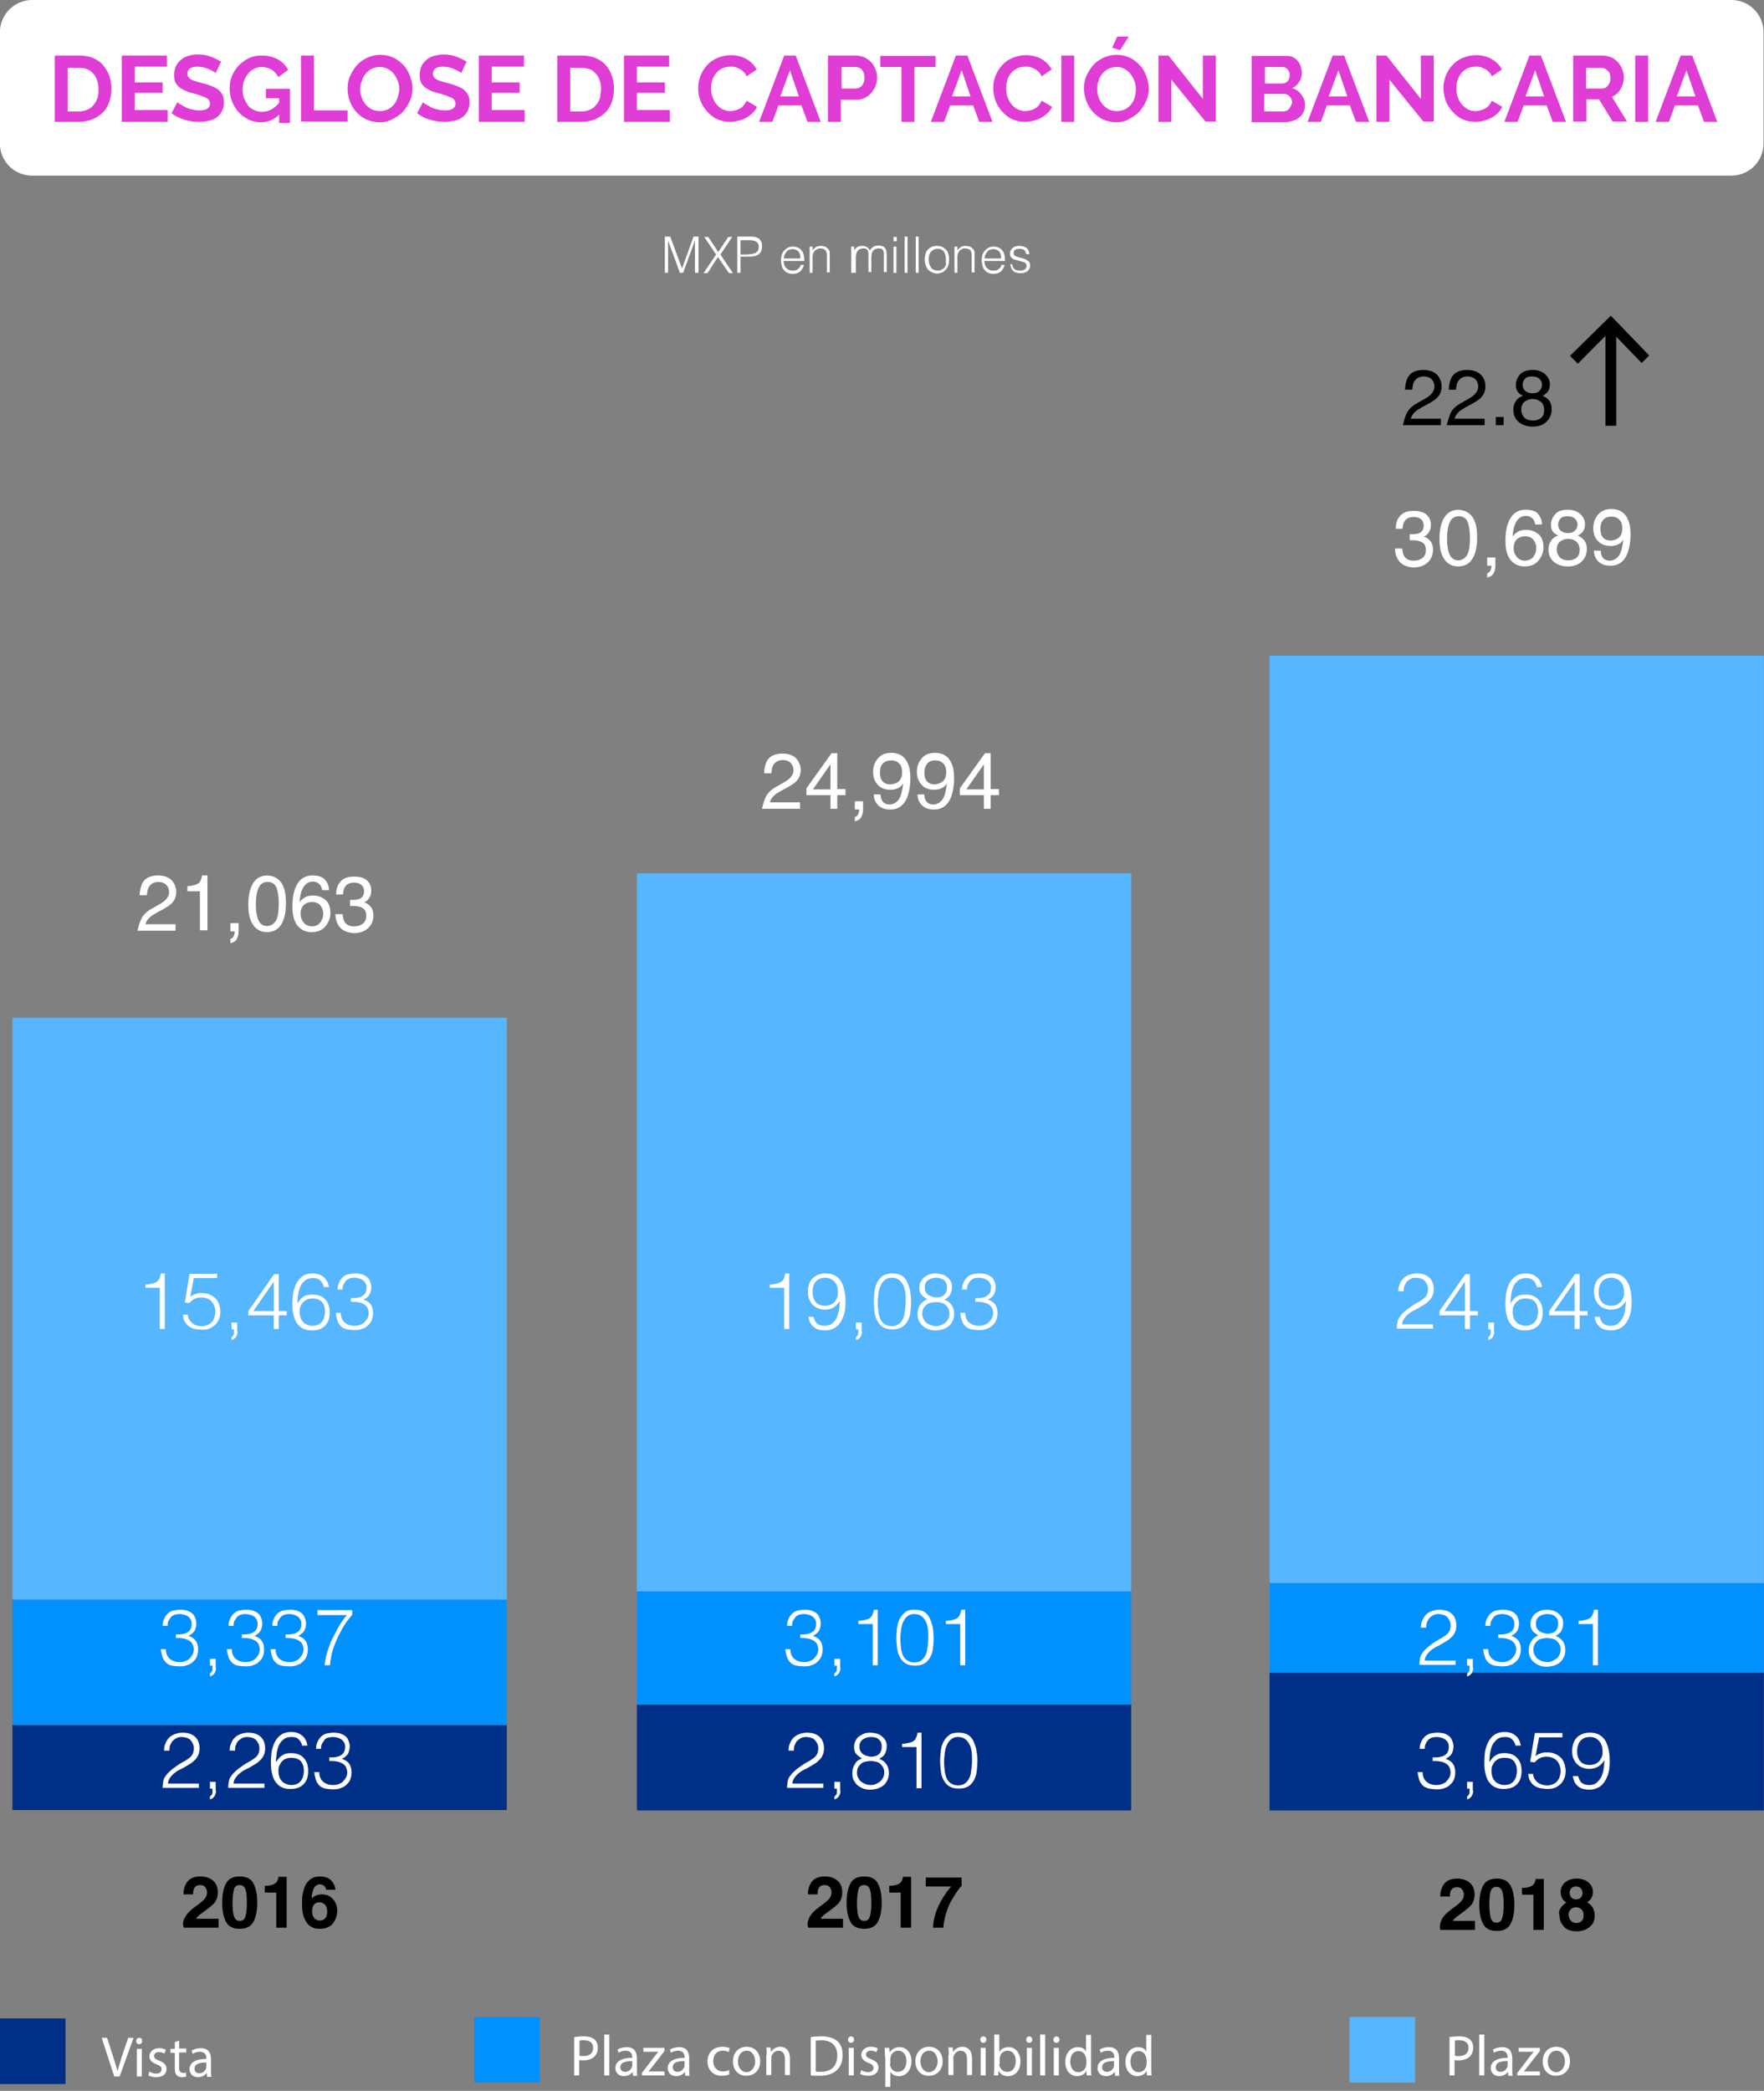 <?xml version="1.0" encoding="utf-8"?>
<!-- Generator: Adobe Illustrator 22.0.1, SVG Export Plug-In . SVG Version: 6.00 Build 0)  -->
<svg version="1.1" id="Capa_1" xmlns="http://www.w3.org/2000/svg" xmlns:xlink="http://www.w3.org/1999/xlink" x="0px" y="0px"
	 viewBox="0 0 492.1 583.2" style="enable-background:new 0 0 492.1 583.2;" xml:space="preserve">
<rect x="0" y="0" width="492.1" height="583.2" fill="#808080" stroke="none"/>
<style type="text/css">
	.st0{fill:#56B6FF;}
	.st1{fill:#0091FF;}
	.st2{fill:#002F87;}
	.st3{enable-background:new    ;}
	.st4{fill:#FFFFFF;}
	.st5{fill:#E03CD6;}
</style>
<g id="Grupo_621" transform="translate(6330.67 -3603.708)">
	<rect id="Rectángulo_544" x="-6327.2" y="3887.6" class="st0" width="137.9" height="162.3"/>
	<rect id="Rectángulo_545" x="-6153" y="3847.3" class="st0" width="137.9" height="200.3"/>
	<rect id="Rectángulo_546" x="-5976.5" y="3786.6" class="st0" width="137.9" height="258.7"/>
	<rect id="Rectángulo_547" x="-6327.2" y="4049.9" class="st1" width="137.9" height="35"/>
	<rect id="Rectángulo_548" x="-6153" y="4047.6" class="st1" width="137.9" height="31.6"/>
	<rect id="Rectángulo_549" x="-5976.5" y="4045.3" class="st1" width="137.9" height="25"/>
	<rect id="Rectángulo_550" x="-6327.2" y="4084.9" class="st2" width="137.9" height="23.7"/>
	<rect id="Rectángulo_551" x="-6153" y="4079.2" class="st2" width="137.9" height="29.5"/>
	<rect id="Rectángulo_552" x="-5976.5" y="4070.3" class="st2" width="137.9" height="38.4"/>
	<g class="st3">
		<path class="st4" d="M-6286.1,3962.9h-4v-0.9c0.6,0,1.1-0.1,1.6-0.2s0.9-0.2,1.3-0.4s0.7-0.5,0.9-0.9c0.2-0.4,0.4-0.9,0.5-1.6h1.1
			v15.5h-1.4V3962.9z"/>
		<path class="st4" d="M-6278.3,3970.4c0.1,1.1,0.6,1.8,1.3,2.4s1.6,0.8,2.6,0.8c0.6,0,1.1-0.1,1.6-0.3c0.5-0.2,0.9-0.5,1.2-0.8
			s0.6-0.8,0.7-1.3c0.2-0.5,0.3-1,0.3-1.6c0-0.6-0.1-1.1-0.3-1.6c-0.2-0.5-0.4-0.9-0.8-1.3c-0.3-0.4-0.7-0.6-1.2-0.8
			c-0.5-0.2-1-0.3-1.6-0.3c-0.7,0-1.3,0.1-1.9,0.4c-0.6,0.3-1,0.7-1.5,1.2l-1.2-0.2l1.3-8h7.7v1.2h-6.5l-1,5.2
			c0.3-0.2,0.6-0.4,0.8-0.5c0.3-0.1,0.5-0.2,0.8-0.3c0.3-0.1,0.5-0.1,0.8-0.2s0.6,0,1,0c0.7,0,1.4,0.1,2,0.4c0.6,0.2,1.1,0.6,1.6,1
			c0.4,0.4,0.8,1,1,1.6c0.2,0.6,0.4,1.4,0.4,2.1c0,0.8-0.1,1.6-0.4,2.2c-0.3,0.6-0.6,1.2-1.1,1.6c-0.5,0.4-1,0.8-1.6,1
			c-0.6,0.2-1.2,0.3-1.8,0.3c-0.7,0-1.4-0.1-2.1-0.2s-1.2-0.4-1.7-0.7c-0.5-0.3-0.9-0.8-1.2-1.3c-0.3-0.5-0.5-1.2-0.5-2H-6278.3z"/>
		<path class="st4" d="M-6264.4,3975.1c0,0.6-0.2,1.2-0.5,1.6c-0.3,0.4-0.7,0.7-1.2,0.8v-0.8c0.2-0.1,0.3-0.3,0.5-0.5
			c0.2-0.2,0.2-0.5,0.2-1v-0.7h-0.7v-1.9h1.6V3975.1z"/>
		<path class="st4" d="M-6254.3,3970.6h-7.1v-1.2l7.2-10.3h1.3v10.3h2.2v1.2h-2.2v3.8h-1.4V3970.6z M-6260,3969.4h5.7v-8.2
			L-6260,3969.4z"/>
		<path class="st4" d="M-6240.3,3962.8c-0.2-0.8-0.5-1.4-1-1.9c-0.5-0.5-1.1-0.7-2-0.7c-1,0-1.7,0.2-2.3,0.7c-0.6,0.5-1,1-1.3,1.7
			c-0.3,0.7-0.5,1.5-0.6,2.3s-0.2,1.6-0.2,2.3c0.2-0.3,0.5-0.6,0.7-0.9c0.2-0.3,0.5-0.6,0.8-0.8s0.7-0.4,1.1-0.5s0.9-0.2,1.5-0.2
			c1.6,0,2.8,0.4,3.6,1.3c0.9,0.9,1.3,2.1,1.3,3.7c0,1.6-0.4,2.8-1.3,3.7s-2.1,1.3-3.7,1.3c-0.8,0-1.5-0.1-2.2-0.4
			c-0.7-0.3-1.2-0.7-1.7-1.3c-0.5-0.6-0.9-1.4-1.1-2.3c-0.3-0.9-0.4-2.1-0.4-3.5c0-0.9,0.1-1.9,0.2-2.9c0.2-1,0.5-1.9,0.9-2.7
			c0.4-0.8,1-1.5,1.7-2c0.7-0.5,1.7-0.8,2.8-0.8c1.2,0,2.3,0.3,3.1,1s1.3,1.6,1.5,2.8H-6240.3z M-6243.6,3965.9
			c-0.5,0-1,0.1-1.5,0.3c-0.4,0.2-0.8,0.5-1.1,0.8c-0.3,0.4-0.5,0.8-0.7,1.2c-0.2,0.5-0.2,1-0.2,1.5c0,0.4,0.1,0.9,0.2,1.3
			c0.1,0.4,0.3,0.9,0.6,1.2c0.3,0.4,0.6,0.7,1.1,0.9c0.4,0.2,1,0.4,1.6,0.4c0.7,0,1.2-0.1,1.7-0.3c0.4-0.2,0.8-0.5,1.1-0.9
			c0.3-0.4,0.5-0.8,0.6-1.3s0.2-0.9,0.2-1.4c0-1.2-0.3-2.1-0.9-2.8C-6241.5,3966.2-6242.4,3965.9-6243.6,3965.9z"/>
		<path class="st4" d="M-6232.8,3965.8c0.7,0,1.3,0,1.8-0.1c0.5-0.1,1-0.2,1.4-0.5s0.7-0.5,0.9-0.9c0.2-0.4,0.3-0.9,0.3-1.5
			c0-0.5-0.1-0.9-0.3-1.2s-0.4-0.6-0.7-0.8c-0.3-0.2-0.7-0.4-1.1-0.5s-0.8-0.2-1.3-0.2c-0.5,0-0.9,0.1-1.4,0.2
			c-0.4,0.2-0.8,0.4-1,0.7s-0.5,0.7-0.7,1.1c-0.2,0.4-0.2,0.8-0.2,1.3h-1.4c0-0.7,0.1-1.3,0.4-1.9c0.2-0.6,0.6-1.1,1.1-1.6
			c0.5-0.4,1-0.7,1.6-0.8c0.6-0.1,1.2-0.2,1.9-0.2c0.6,0,1.2,0.1,1.7,0.2c0.5,0.2,1,0.4,1.4,0.7s0.7,0.7,0.9,1.2
			c0.2,0.5,0.4,1,0.4,1.7c0,0.8-0.2,1.5-0.5,2.1s-0.9,1-1.7,1.4c0.6,0.2,1,0.4,1.4,0.7c0.4,0.3,0.6,0.6,0.8,0.9s0.3,0.7,0.4,1.1
			c0.1,0.4,0.1,0.7,0.1,1.1c0,0.6-0.1,1.2-0.3,1.8c-0.2,0.6-0.5,1-1,1.5c-0.4,0.4-0.9,0.8-1.6,1c-0.6,0.3-1.3,0.4-2.1,0.4
			c-0.9,0-1.7-0.1-2.3-0.2c-0.7-0.2-1.2-0.4-1.6-0.8s-0.8-0.9-1-1.5s-0.4-1.4-0.5-2.3h1.4c0,1.2,0.4,2.1,1.1,2.7
			c0.7,0.6,1.6,0.9,2.8,0.9c0.6,0,1.1-0.1,1.6-0.3s0.9-0.4,1.2-0.8c0.3-0.3,0.6-0.7,0.8-1.1c0.2-0.4,0.3-0.9,0.3-1.3
			c0-0.6-0.2-1.2-0.4-1.6s-0.6-0.7-1.1-1c-0.4-0.2-1-0.4-1.6-0.5s-1.2-0.1-1.9-0.1V3965.8z"/>
	</g>
	<g class="st3">
		<path class="st4" d="M-6281.6,4059.6c0.7,0,1.3,0,1.8-0.1c0.5-0.1,1-0.2,1.4-0.5c0.4-0.2,0.7-0.5,0.9-0.9c0.2-0.4,0.3-0.9,0.3-1.5
			c0-0.5-0.1-0.9-0.3-1.2c-0.2-0.3-0.4-0.6-0.7-0.8c-0.3-0.2-0.7-0.4-1.1-0.5c-0.4-0.1-0.8-0.2-1.3-0.2c-0.5,0-0.9,0.1-1.4,0.2
			c-0.4,0.2-0.8,0.4-1,0.7s-0.5,0.7-0.7,1.1c-0.2,0.4-0.2,0.8-0.2,1.3h-1.4c0-0.7,0.1-1.3,0.4-1.9c0.2-0.6,0.6-1.1,1.1-1.6
			c0.5-0.4,1-0.7,1.6-0.8c0.6-0.1,1.2-0.2,1.9-0.2c0.6,0,1.2,0.1,1.7,0.2c0.5,0.2,1,0.4,1.4,0.7c0.4,0.3,0.7,0.7,0.9,1.2
			c0.2,0.5,0.4,1,0.4,1.7c0,0.8-0.2,1.5-0.5,2.1c-0.4,0.6-0.9,1-1.7,1.4c0.6,0.2,1,0.4,1.4,0.7c0.4,0.3,0.6,0.6,0.8,0.9
			c0.2,0.3,0.3,0.7,0.4,1.1c0.1,0.4,0.1,0.7,0.1,1.1c0,0.6-0.1,1.2-0.3,1.8c-0.2,0.6-0.5,1-1,1.5s-0.9,0.8-1.6,1
			c-0.6,0.3-1.3,0.4-2.1,0.4c-0.9,0-1.7-0.1-2.3-0.2s-1.2-0.4-1.6-0.8c-0.4-0.4-0.8-0.9-1-1.5c-0.2-0.6-0.4-1.4-0.5-2.3h1.4
			c0,1.2,0.4,2.1,1.1,2.7c0.7,0.6,1.6,0.9,2.8,0.9c0.6,0,1.1-0.1,1.6-0.3c0.5-0.2,0.9-0.4,1.2-0.8c0.3-0.3,0.6-0.7,0.8-1.1
			c0.2-0.4,0.3-0.9,0.3-1.3c0-0.6-0.2-1.2-0.4-1.6s-0.6-0.7-1.1-1c-0.4-0.2-1-0.4-1.6-0.5c-0.6-0.1-1.2-0.1-1.9-0.1V4059.6z"/>
		<path class="st4" d="M-6270.4,4068.9c0,0.6-0.2,1.2-0.5,1.6c-0.3,0.4-0.7,0.7-1.2,0.8v-0.8c0.2-0.1,0.3-0.3,0.5-0.5
			c0.2-0.2,0.2-0.5,0.2-1v-0.7h-0.7v-1.9h1.6V4068.9z"/>
		<path class="st4" d="M-6263.2,4059.6c0.7,0,1.3,0,1.8-0.1c0.5-0.1,1-0.2,1.4-0.5c0.4-0.2,0.7-0.5,0.9-0.9c0.2-0.4,0.3-0.9,0.3-1.5
			c0-0.5-0.1-0.9-0.3-1.2c-0.2-0.3-0.4-0.6-0.7-0.8c-0.3-0.2-0.7-0.4-1.1-0.5c-0.4-0.1-0.8-0.2-1.3-0.2c-0.5,0-0.9,0.1-1.4,0.2
			c-0.4,0.2-0.8,0.4-1,0.7s-0.5,0.7-0.7,1.1c-0.2,0.4-0.2,0.8-0.2,1.3h-1.4c0-0.7,0.1-1.3,0.4-1.9c0.2-0.6,0.6-1.1,1.1-1.6
			c0.5-0.4,1-0.7,1.6-0.8c0.6-0.1,1.2-0.2,1.9-0.2c0.6,0,1.2,0.1,1.7,0.2c0.5,0.2,1,0.4,1.4,0.7c0.4,0.3,0.7,0.7,0.9,1.2
			c0.2,0.5,0.4,1,0.4,1.7c0,0.8-0.2,1.5-0.5,2.1c-0.4,0.6-0.9,1-1.7,1.4c0.6,0.2,1,0.4,1.4,0.7c0.4,0.3,0.6,0.6,0.8,0.9
			c0.2,0.3,0.3,0.7,0.4,1.1c0.1,0.4,0.1,0.7,0.1,1.1c0,0.6-0.1,1.2-0.3,1.8c-0.2,0.6-0.5,1-1,1.5s-0.9,0.8-1.6,1
			c-0.6,0.3-1.3,0.4-2.1,0.4c-0.9,0-1.7-0.1-2.3-0.2s-1.2-0.4-1.6-0.8c-0.4-0.4-0.8-0.9-1-1.5c-0.2-0.6-0.4-1.4-0.5-2.3h1.4
			c0,1.2,0.4,2.1,1.1,2.7c0.7,0.6,1.6,0.9,2.8,0.9c0.6,0,1.1-0.1,1.6-0.3c0.5-0.2,0.9-0.4,1.2-0.8c0.3-0.3,0.6-0.7,0.8-1.1
			c0.2-0.4,0.3-0.9,0.3-1.3c0-0.6-0.2-1.2-0.4-1.6s-0.6-0.7-1.1-1c-0.4-0.2-1-0.4-1.6-0.5c-0.6-0.1-1.2-0.1-1.9-0.1V4059.6z"/>
		<path class="st4" d="M-6251,4059.6c0.7,0,1.3,0,1.8-0.1c0.5-0.1,1-0.2,1.4-0.5c0.4-0.2,0.7-0.5,0.9-0.9c0.2-0.4,0.3-0.9,0.3-1.5
			c0-0.5-0.1-0.9-0.3-1.2c-0.2-0.3-0.4-0.6-0.7-0.8c-0.3-0.2-0.7-0.4-1.1-0.5c-0.4-0.1-0.8-0.2-1.3-0.2c-0.5,0-0.9,0.1-1.4,0.2
			c-0.4,0.2-0.8,0.4-1,0.7s-0.5,0.7-0.7,1.1c-0.2,0.4-0.2,0.8-0.2,1.3h-1.4c0-0.7,0.1-1.3,0.4-1.9c0.2-0.6,0.6-1.1,1.1-1.6
			c0.5-0.4,1-0.7,1.6-0.8c0.6-0.1,1.2-0.2,1.9-0.2c0.6,0,1.2,0.1,1.7,0.2c0.5,0.2,1,0.4,1.4,0.7c0.4,0.3,0.7,0.7,0.9,1.2
			c0.2,0.5,0.4,1,0.4,1.7c0,0.8-0.2,1.5-0.5,2.1c-0.4,0.6-0.9,1-1.7,1.4c0.6,0.2,1,0.4,1.4,0.7c0.4,0.3,0.6,0.6,0.8,0.9
			c0.2,0.3,0.3,0.7,0.4,1.1c0.1,0.4,0.1,0.7,0.1,1.1c0,0.6-0.1,1.2-0.3,1.8c-0.2,0.6-0.5,1-1,1.5s-0.9,0.8-1.6,1
			c-0.6,0.3-1.3,0.4-2.1,0.4c-0.9,0-1.7-0.1-2.3-0.2s-1.2-0.4-1.6-0.8c-0.4-0.4-0.8-0.9-1-1.5c-0.2-0.6-0.4-1.4-0.5-2.3h1.4
			c0,1.2,0.4,2.1,1.1,2.7c0.7,0.6,1.6,0.9,2.8,0.9c0.6,0,1.1-0.1,1.6-0.3c0.5-0.2,0.9-0.4,1.2-0.8c0.3-0.3,0.6-0.7,0.8-1.1
			c0.2-0.4,0.3-0.9,0.3-1.3c0-0.6-0.2-1.2-0.4-1.6s-0.6-0.7-1.1-1c-0.4-0.2-1-0.4-1.6-0.5c-0.6-0.1-1.2-0.1-1.9-0.1V4059.6z"/>
		<path class="st4" d="M-6242.3,4052.8h9.9v1.3c-1.1,1.3-2.1,2.6-2.8,3.9s-1.4,2.6-1.9,3.9s-0.9,2.4-1.1,3.5s-0.4,2-0.4,2.8h-1.5
			c0.1-1.1,0.3-2.3,0.7-3.6s0.8-2.5,1.4-3.7c0.6-1.2,1.2-2.4,1.9-3.6c0.7-1.2,1.4-2.2,2.2-3.1h-8.2V4052.8z"/>
	</g>
	<g class="st3">
		<path class="st4" d="M-6284.9,4092.1c0-0.8,0.1-1.5,0.4-2.1c0.2-0.6,0.6-1.2,1-1.6s1-0.8,1.6-1c0.6-0.2,1.3-0.4,2.1-0.4
			c0.8,0,1.5,0.1,2.1,0.3c0.6,0.2,1.1,0.5,1.5,0.9c0.4,0.4,0.7,0.8,0.9,1.4c0.2,0.5,0.3,1.1,0.3,1.7c0,0.7-0.1,1.3-0.3,1.8
			s-0.5,1-0.9,1.4s-0.8,0.8-1.3,1.1c-0.5,0.3-1,0.6-1.5,0.9c-0.5,0.3-1,0.6-1.5,0.8s-0.9,0.5-1.3,0.8c-0.2,0.2-0.5,0.4-0.7,0.6
			c-0.2,0.2-0.4,0.4-0.6,0.7c-0.2,0.2-0.3,0.5-0.5,0.8c-0.1,0.3-0.2,0.6-0.2,1h8.6v1.2h-10.1c0-0.7,0.1-1.4,0.2-2
			c0.1-0.6,0.5-1.2,1-1.8c0.5-0.6,1.1-1.1,1.7-1.6c0.6-0.4,1.1-0.8,1.7-1.2c0.6-0.3,1.1-0.7,1.6-0.9c0.5-0.3,0.9-0.6,1.3-0.9
			c0.4-0.3,0.7-0.7,0.9-1.1c0.2-0.4,0.3-0.9,0.3-1.6c0-0.5-0.1-0.9-0.3-1.3c-0.2-0.4-0.4-0.7-0.7-1c-0.3-0.3-0.7-0.5-1.1-0.6
			c-0.4-0.1-0.9-0.2-1.3-0.2c-0.5,0-1,0.1-1.4,0.3s-0.8,0.5-1.1,0.8s-0.5,0.8-0.7,1.2c-0.2,0.5-0.2,1-0.2,1.5H-6284.9z"/>
		<path class="st4" d="M-6270.4,4103.2c0,0.6-0.2,1.2-0.5,1.6c-0.3,0.4-0.7,0.7-1.2,0.8v-0.8c0.2-0.1,0.3-0.3,0.5-0.5
			c0.2-0.2,0.2-0.5,0.2-1v-0.7h-0.7v-1.9h1.6V4103.2z"/>
		<path class="st4" d="M-6266.6,4092.1c0-0.8,0.1-1.5,0.4-2.1c0.2-0.6,0.6-1.2,1-1.6s1-0.8,1.6-1c0.6-0.2,1.3-0.4,2.1-0.4
			c0.8,0,1.5,0.1,2.1,0.3c0.6,0.2,1.1,0.5,1.5,0.9c0.4,0.4,0.7,0.8,0.9,1.4c0.2,0.5,0.3,1.1,0.3,1.7c0,0.7-0.1,1.3-0.3,1.8
			s-0.5,1-0.9,1.4s-0.8,0.8-1.3,1.1c-0.5,0.3-1,0.6-1.5,0.9c-0.5,0.3-1,0.6-1.5,0.8s-0.9,0.5-1.3,0.8c-0.2,0.2-0.5,0.4-0.7,0.6
			c-0.2,0.2-0.4,0.4-0.6,0.7c-0.2,0.2-0.3,0.5-0.5,0.8c-0.1,0.3-0.2,0.6-0.2,1h8.6v1.2h-10.1c0-0.7,0.1-1.4,0.2-2
			c0.1-0.6,0.5-1.2,1-1.8c0.5-0.6,1.1-1.1,1.7-1.6c0.6-0.4,1.1-0.8,1.7-1.2c0.6-0.3,1.1-0.7,1.6-0.9c0.5-0.3,0.9-0.6,1.3-0.9
			c0.4-0.3,0.7-0.7,0.9-1.1c0.2-0.4,0.3-0.9,0.3-1.6c0-0.5-0.1-0.9-0.3-1.3c-0.2-0.4-0.4-0.7-0.7-1c-0.3-0.3-0.7-0.5-1.1-0.6
			c-0.4-0.1-0.9-0.2-1.3-0.2c-0.5,0-1,0.1-1.4,0.3s-0.8,0.5-1.1,0.8s-0.5,0.8-0.7,1.2c-0.2,0.5-0.2,1-0.2,1.5H-6266.6z"/>
		<path class="st4" d="M-6246.3,4090.8c-0.2-0.8-0.5-1.4-1-1.9s-1.1-0.7-2-0.7c-1,0-1.7,0.2-2.3,0.7c-0.6,0.5-1,1-1.3,1.7
			c-0.3,0.7-0.5,1.5-0.6,2.3c-0.1,0.8-0.2,1.6-0.2,2.3c0.2-0.3,0.5-0.6,0.7-0.9c0.2-0.3,0.5-0.6,0.8-0.8c0.3-0.2,0.7-0.4,1.1-0.6
			c0.4-0.1,0.9-0.2,1.5-0.2c1.6,0,2.8,0.4,3.6,1.3c0.9,0.9,1.3,2.1,1.3,3.7c0,1.6-0.4,2.8-1.3,3.7s-2.1,1.3-3.7,1.3
			c-0.8,0-1.5-0.1-2.2-0.4c-0.7-0.3-1.2-0.7-1.7-1.3c-0.5-0.6-0.9-1.4-1.1-2.3c-0.3-0.9-0.4-2.1-0.4-3.5c0-0.9,0.1-1.9,0.2-2.9
			c0.2-1,0.5-1.9,0.9-2.7c0.4-0.8,1-1.5,1.7-2s1.7-0.8,2.8-0.8c1.2,0,2.3,0.3,3.1,1c0.8,0.6,1.3,1.6,1.5,2.8H-6246.3z M-6249.5,4094
			c-0.5,0-1,0.1-1.5,0.3s-0.8,0.5-1.1,0.8c-0.3,0.4-0.5,0.8-0.7,1.2c-0.2,0.5-0.2,1-0.2,1.5c0,0.4,0.1,0.9,0.2,1.3s0.3,0.9,0.6,1.2
			c0.3,0.4,0.6,0.7,1.1,0.9s1,0.4,1.6,0.4c0.7,0,1.2-0.1,1.7-0.3c0.4-0.2,0.8-0.5,1.1-0.9c0.3-0.4,0.5-0.8,0.6-1.3
			c0.1-0.5,0.2-0.9,0.2-1.4c0-1.2-0.3-2.1-0.9-2.8C-6247.4,4094.3-6248.3,4094-6249.5,4094z"/>
		<path class="st4" d="M-6238.8,4093.9c0.7,0,1.3,0,1.8-0.1c0.5-0.1,1-0.2,1.4-0.5c0.4-0.2,0.7-0.5,0.9-0.9c0.2-0.4,0.3-0.9,0.3-1.5
			c0-0.5-0.1-0.9-0.3-1.2c-0.2-0.3-0.4-0.6-0.7-0.8c-0.3-0.2-0.7-0.4-1.1-0.5c-0.4-0.1-0.8-0.2-1.3-0.2c-0.5,0-0.9,0.1-1.4,0.2
			s-0.8,0.4-1,0.7s-0.5,0.7-0.7,1.1c-0.2,0.4-0.2,0.8-0.2,1.3h-1.4c0-0.7,0.1-1.3,0.4-1.9c0.2-0.6,0.6-1.1,1.1-1.6
			c0.5-0.4,1-0.7,1.6-0.8c0.6-0.1,1.2-0.2,1.9-0.2c0.6,0,1.2,0.1,1.7,0.2c0.5,0.2,1,0.4,1.4,0.7c0.4,0.3,0.7,0.7,0.9,1.2
			c0.2,0.5,0.4,1,0.4,1.7c0,0.8-0.2,1.5-0.5,2.1c-0.4,0.6-0.9,1-1.7,1.4c0.6,0.2,1,0.4,1.4,0.7c0.4,0.3,0.6,0.6,0.8,0.9
			c0.2,0.3,0.3,0.7,0.4,1.1s0.1,0.7,0.1,1.1c0,0.6-0.1,1.2-0.3,1.8c-0.2,0.6-0.5,1-1,1.5c-0.4,0.4-0.9,0.8-1.6,1
			c-0.6,0.3-1.3,0.4-2.1,0.4c-0.9,0-1.7-0.1-2.3-0.2c-0.7-0.2-1.2-0.4-1.6-0.8c-0.4-0.4-0.8-0.9-1-1.5c-0.2-0.6-0.4-1.4-0.5-2.3h1.4
			c0,1.2,0.4,2.1,1.1,2.7c0.7,0.6,1.6,0.9,2.8,0.9c0.6,0,1.1-0.1,1.6-0.3c0.5-0.2,0.9-0.4,1.2-0.8c0.3-0.3,0.6-0.7,0.8-1.1
			c0.2-0.4,0.3-0.9,0.3-1.3c0-0.6-0.2-1.2-0.4-1.6s-0.6-0.7-1.1-1c-0.4-0.2-1-0.4-1.6-0.5c-0.6-0.1-1.2-0.1-1.9-0.1V4093.9z"/>
	</g>
	<g class="st3">
		<path class="st4" d="M-6111.9,3962.9h-4v-0.9c0.6,0,1.1-0.1,1.6-0.2s0.9-0.2,1.3-0.4s0.7-0.5,0.9-0.9c0.2-0.4,0.4-0.9,0.5-1.6h1.1
			v15.5h-1.4V3962.9z"/>
		<path class="st4" d="M-6103.7,3971c0.2,0.8,0.5,1.5,1,1.9c0.5,0.4,1.2,0.6,2,0.6c0.9,0,1.7-0.2,2.2-0.7c0.6-0.5,1-1,1.3-1.7
			c0.3-0.7,0.5-1.4,0.6-2.2c0.1-0.8,0.2-1.6,0.2-2.3l0,0c-0.5,0.8-1.1,1.4-1.7,1.8c-0.7,0.4-1.5,0.6-2.4,0.6c-0.7,0-1.4-0.1-2-0.4
			c-0.6-0.2-1.1-0.6-1.5-1c-0.4-0.4-0.7-1-1-1.6c-0.2-0.6-0.3-1.3-0.3-2c0-0.7,0.1-1.4,0.3-2c0.2-0.6,0.5-1.2,0.9-1.6
			s0.9-0.8,1.6-1.1c0.6-0.3,1.4-0.4,2.2-0.4c1,0,1.9,0.2,2.6,0.6c0.7,0.4,1.3,1,1.7,1.7s0.7,1.5,0.9,2.5c0.2,1,0.3,2,0.3,3.1
			c0,1.3-0.1,2.5-0.4,3.5c-0.3,1-0.7,1.8-1.2,2.5c-0.5,0.7-1.1,1.2-1.8,1.5c-0.7,0.3-1.4,0.5-2.3,0.5c-0.6,0-1.2-0.1-1.7-0.2
			s-1-0.4-1.4-0.7c-0.4-0.3-0.7-0.7-1-1.2s-0.4-1-0.5-1.7H-6103.7z M-6100.4,3960.1c-1.2,0-2.1,0.4-2.7,1.1
			c-0.6,0.7-0.9,1.7-0.9,2.9c0,1.2,0.3,2.1,0.9,2.8c0.6,0.7,1.5,1,2.7,1c0.5,0,1-0.1,1.5-0.3s0.8-0.5,1.1-0.8
			c0.3-0.4,0.5-0.8,0.7-1.2c0.2-0.5,0.2-1,0.2-1.5c0-1.1-0.3-2.1-0.9-2.8C-6098.5,3960.5-6099.3,3960.2-6100.4,3960.1z"/>
		<path class="st4" d="M-6090.2,3975.1c0,0.6-0.2,1.2-0.5,1.6c-0.3,0.4-0.7,0.7-1.2,0.8v-0.8c0.2-0.1,0.3-0.3,0.5-0.5
			c0.2-0.2,0.2-0.5,0.2-1v-0.7h-0.7v-1.9h1.6V3975.1z"/>
		<path class="st4" d="M-6081.8,3958.9c0.8,0,1.4,0.1,2,0.3c0.6,0.2,1,0.5,1.4,0.9c0.4,0.4,0.7,0.9,0.9,1.4c0.2,0.5,0.4,1.1,0.6,1.7
			s0.2,1.2,0.3,1.8c0,0.6,0.1,1.2,0.1,1.8c0,1-0.1,2-0.2,2.9c-0.1,0.9-0.4,1.8-0.8,2.5s-0.9,1.3-1.6,1.7c-0.7,0.4-1.5,0.6-2.6,0.6
			s-1.9-0.2-2.6-0.6c-0.7-0.4-1.2-1-1.6-1.7c-0.4-0.7-0.7-1.6-0.8-2.5c-0.1-1-0.2-2-0.2-3c0-1,0.1-1.9,0.2-2.9
			c0.1-0.9,0.4-1.8,0.8-2.5c0.4-0.7,0.9-1.3,1.6-1.8C-6083.8,3959.2-6082.9,3958.9-6081.8,3958.9z M-6078,3966.8
			c0-0.8,0-1.7-0.1-2.5c-0.1-0.8-0.3-1.5-0.6-2.1c-0.3-0.6-0.7-1.1-1.2-1.5c-0.5-0.4-1.2-0.6-2-0.6c-0.8,0-1.4,0.2-1.9,0.6
			c-0.5,0.4-0.9,0.9-1.2,1.6c-0.3,0.6-0.5,1.4-0.6,2.2c-0.1,0.8-0.2,1.7-0.2,2.5c0,1,0.1,1.9,0.2,2.7c0.1,0.8,0.3,1.5,0.6,2.1
			c0.3,0.6,0.7,1,1.2,1.3c0.5,0.3,1.1,0.5,1.9,0.5c0.8,0,1.5-0.2,2-0.6c0.5-0.4,0.9-0.9,1.2-1.6s0.4-1.4,0.5-2.2
			S-6078,3967.6-6078,3966.8z"/>
		<path class="st4" d="M-6072,3966.1c-0.4-0.2-0.7-0.5-1-0.7s-0.5-0.4-0.7-0.7c-0.2-0.2-0.3-0.5-0.4-0.8c-0.1-0.3-0.1-0.7-0.1-1.2
			c0-0.5,0.1-1,0.4-1.5s0.5-0.9,0.9-1.2c0.4-0.3,0.9-0.6,1.4-0.8c0.5-0.2,1.1-0.3,1.7-0.3c0.6,0,1.2,0.1,1.7,0.2s1.1,0.4,1.5,0.7
			c0.4,0.3,0.8,0.7,1.1,1.2c0.3,0.5,0.4,1,0.4,1.7c0,0.8-0.2,1.5-0.5,2.1s-0.9,1-1.6,1.4c0.8,0.3,1.5,0.8,2,1.5
			c0.5,0.7,0.7,1.5,0.7,2.4c0,0.8-0.1,1.4-0.4,2s-0.6,1.1-1.1,1.5c-0.5,0.4-1.1,0.7-1.7,0.9c-0.7,0.2-1.4,0.3-2.2,0.3
			c-0.6,0-1.1-0.1-1.7-0.3c-0.6-0.2-1.1-0.5-1.6-0.9c-0.5-0.4-0.8-0.9-1.1-1.4c-0.3-0.6-0.4-1.2-0.4-2c0-0.9,0.2-1.7,0.7-2.5
			C-6073.6,3967-6072.9,3966.5-6072,3966.1z M-6069.6,3966.9c-0.5,0-1,0.1-1.5,0.2c-0.5,0.1-0.9,0.3-1.2,0.6c-0.3,0.3-0.6,0.6-0.8,1
			s-0.3,0.9-0.3,1.5c0,0.5,0.1,0.9,0.3,1.3c0.2,0.4,0.4,0.8,0.8,1.1c0.3,0.3,0.7,0.5,1.2,0.7c0.5,0.2,1,0.3,1.6,0.3
			c0.5,0,1-0.1,1.4-0.3c0.4-0.2,0.8-0.4,1.2-0.7c0.3-0.3,0.6-0.7,0.8-1.1c0.2-0.4,0.3-0.9,0.3-1.4c0-0.5-0.1-1-0.3-1.4
			c-0.2-0.4-0.5-0.7-0.8-1c-0.3-0.3-0.7-0.5-1.2-0.6C-6068.6,3966.9-6069.1,3966.9-6069.6,3966.9z M-6069.6,3960.1
			c-0.4,0-0.8,0.1-1.2,0.2c-0.4,0.1-0.7,0.3-1,0.5c-0.3,0.2-0.5,0.5-0.7,0.9c-0.2,0.4-0.2,0.8-0.2,1.2c0,0.5,0.1,0.9,0.3,1.2
			c0.2,0.3,0.4,0.6,0.7,0.8c0.3,0.2,0.7,0.4,1.1,0.5c0.4,0.1,0.8,0.2,1.2,0.2s0.8-0.1,1.2-0.2c0.4-0.1,0.7-0.3,0.9-0.5
			c0.3-0.2,0.5-0.6,0.6-0.9c0.2-0.4,0.2-0.9,0.2-1.4c0-0.8-0.3-1.4-0.8-1.8S-6068.6,3960.1-6069.6,3960.1z"/>
		<path class="st4" d="M-6058.6,3965.8c0.7,0,1.3,0,1.8-0.1c0.5-0.1,1-0.2,1.4-0.5s0.7-0.5,0.9-0.9c0.2-0.4,0.3-0.9,0.3-1.5
			c0-0.5-0.1-0.9-0.3-1.2s-0.4-0.6-0.7-0.8c-0.3-0.2-0.7-0.4-1.1-0.5s-0.8-0.2-1.3-0.2c-0.5,0-0.9,0.1-1.4,0.2
			c-0.4,0.2-0.8,0.4-1,0.7s-0.5,0.7-0.7,1.1c-0.2,0.4-0.2,0.8-0.2,1.3h-1.4c0-0.7,0.1-1.3,0.4-1.9c0.2-0.6,0.6-1.1,1.1-1.6
			c0.5-0.4,1-0.7,1.6-0.8c0.6-0.1,1.2-0.2,1.9-0.2c0.6,0,1.2,0.1,1.7,0.2c0.5,0.2,1,0.4,1.4,0.7c0.4,0.3,0.7,0.7,0.9,1.2
			c0.2,0.5,0.4,1,0.4,1.7c0,0.8-0.2,1.5-0.5,2.1s-0.9,1-1.7,1.4c0.6,0.2,1,0.4,1.4,0.7c0.4,0.3,0.6,0.6,0.8,0.9s0.3,0.7,0.4,1.1
			c0.1,0.4,0.1,0.7,0.1,1.1c0,0.6-0.1,1.2-0.3,1.8s-0.5,1-1,1.5c-0.4,0.4-1,0.8-1.6,1c-0.6,0.3-1.3,0.4-2.1,0.4
			c-0.9,0-1.7-0.1-2.3-0.2c-0.7-0.2-1.2-0.4-1.6-0.8c-0.4-0.4-0.8-0.9-1-1.5c-0.2-0.6-0.4-1.4-0.5-2.3h1.4c0,1.2,0.4,2.1,1.1,2.7
			c0.7,0.6,1.6,0.9,2.8,0.9c0.6,0,1.1-0.1,1.6-0.3s0.9-0.4,1.2-0.8c0.3-0.3,0.6-0.7,0.8-1.1c0.2-0.4,0.3-0.9,0.3-1.3
			c0-0.6-0.2-1.2-0.4-1.6c-0.3-0.4-0.6-0.7-1.1-1c-0.4-0.2-1-0.4-1.6-0.5s-1.2-0.1-1.9-0.1V3965.8z"/>
	</g>
	<g class="st3">
		<path class="st4" d="M-6107.4,4059.6c0.7,0,1.3,0,1.8-0.1c0.5-0.1,1-0.2,1.4-0.5c0.4-0.2,0.7-0.5,0.9-0.9c0.2-0.4,0.3-0.9,0.3-1.5
			c0-0.5-0.1-0.9-0.3-1.2c-0.2-0.3-0.4-0.6-0.7-0.8c-0.3-0.2-0.7-0.4-1.1-0.5c-0.4-0.1-0.8-0.2-1.3-0.2c-0.5,0-0.9,0.1-1.4,0.2
			c-0.4,0.2-0.8,0.4-1,0.7s-0.5,0.7-0.7,1.1c-0.2,0.4-0.2,0.8-0.2,1.3h-1.4c0-0.7,0.1-1.3,0.4-1.9c0.2-0.6,0.6-1.1,1.1-1.6
			c0.5-0.4,1-0.7,1.6-0.8c0.6-0.1,1.2-0.2,1.9-0.2c0.6,0,1.2,0.1,1.7,0.2c0.5,0.2,1,0.4,1.4,0.7c0.4,0.3,0.7,0.7,0.9,1.2
			c0.2,0.5,0.4,1,0.4,1.7c0,0.8-0.2,1.5-0.5,2.1c-0.4,0.6-0.9,1-1.7,1.4c0.6,0.2,1,0.4,1.4,0.7c0.4,0.3,0.6,0.6,0.8,0.9
			c0.2,0.3,0.3,0.7,0.4,1.1c0.1,0.4,0.1,0.7,0.1,1.1c0,0.6-0.1,1.2-0.3,1.8c-0.2,0.6-0.5,1-1,1.5s-0.9,0.8-1.6,1
			c-0.6,0.3-1.3,0.4-2.1,0.4c-0.9,0-1.7-0.1-2.3-0.2s-1.2-0.4-1.6-0.8c-0.4-0.4-0.8-0.9-1-1.5c-0.2-0.6-0.4-1.4-0.5-2.3h1.4
			c0,1.2,0.4,2.1,1.1,2.7c0.7,0.6,1.6,0.9,2.8,0.9c0.6,0,1.1-0.1,1.6-0.3c0.5-0.2,0.9-0.4,1.2-0.8c0.3-0.3,0.6-0.7,0.8-1.1
			c0.2-0.4,0.3-0.9,0.3-1.3c0-0.6-0.2-1.2-0.4-1.6s-0.6-0.7-1.1-1c-0.4-0.2-1-0.4-1.6-0.5c-0.6-0.1-1.2-0.1-1.9-0.1V4059.6z"/>
		<path class="st4" d="M-6096.2,4068.9c0,0.6-0.2,1.2-0.5,1.6c-0.3,0.4-0.7,0.7-1.2,0.8v-0.8c0.2-0.1,0.3-0.3,0.5-0.5
			c0.2-0.2,0.2-0.5,0.2-1v-0.7h-0.7v-1.9h1.6V4068.9z"/>
		<path class="st4" d="M-6087.2,4056.7h-4v-0.9c0.6,0,1.1-0.1,1.6-0.2c0.5-0.1,0.9-0.2,1.3-0.4s0.7-0.5,0.9-0.9
			c0.2-0.4,0.4-0.9,0.5-1.6h1.1v15.5h-1.4V4056.7z"/>
		<path class="st4" d="M-6075.5,4052.7c0.8,0,1.4,0.1,2,0.3c0.6,0.2,1,0.5,1.4,0.9c0.4,0.4,0.7,0.9,0.9,1.4s0.4,1.1,0.6,1.7
			s0.2,1.2,0.3,1.8c0,0.6,0.1,1.2,0.1,1.8c0,1-0.1,2-0.2,2.9s-0.4,1.8-0.8,2.5s-0.9,1.3-1.6,1.7c-0.7,0.4-1.5,0.6-2.6,0.6
			s-1.9-0.2-2.6-0.6c-0.7-0.4-1.2-1-1.6-1.7s-0.7-1.6-0.8-2.5c-0.1-1-0.2-2-0.2-3c0-1,0.1-1.9,0.2-2.9c0.1-0.9,0.4-1.8,0.8-2.5
			c0.4-0.7,0.9-1.3,1.6-1.8C-6077.6,4052.9-6076.7,4052.7-6075.5,4052.7z M-6071.7,4060.6c0-0.8,0-1.7-0.1-2.5
			c-0.1-0.8-0.3-1.5-0.6-2.1c-0.3-0.6-0.7-1.1-1.2-1.5c-0.5-0.4-1.2-0.6-2-0.6c-0.8,0-1.4,0.2-1.9,0.6c-0.5,0.4-0.9,0.9-1.2,1.6
			c-0.3,0.6-0.5,1.4-0.6,2.2c-0.1,0.8-0.2,1.7-0.2,2.5c0,1,0.1,1.9,0.2,2.7c0.1,0.8,0.3,1.5,0.6,2.1c0.3,0.6,0.7,1,1.2,1.3
			c0.5,0.3,1.1,0.5,1.9,0.5c0.8,0,1.5-0.2,2-0.6c0.5-0.4,0.9-0.9,1.2-1.6c0.3-0.6,0.4-1.4,0.5-2.2S-6071.7,4061.3-6071.7,4060.6z"/>
		<path class="st4" d="M-6062.8,4056.7h-4v-0.9c0.6,0,1.1-0.1,1.6-0.2c0.5-0.1,0.9-0.2,1.3-0.4s0.7-0.5,0.9-0.9
			c0.2-0.4,0.4-0.9,0.5-1.6h1.1v15.5h-1.4V4056.7z"/>
	</g>
	<g class="st3">
		<path class="st4" d="M-6110.7,4092.1c0-0.8,0.1-1.5,0.4-2.1c0.2-0.6,0.6-1.2,1-1.6s1-0.8,1.6-1c0.6-0.2,1.3-0.4,2.1-0.4
			c0.8,0,1.5,0.1,2.1,0.3c0.6,0.2,1.1,0.5,1.5,0.9c0.4,0.4,0.7,0.8,0.9,1.4c0.2,0.5,0.3,1.1,0.3,1.7c0,0.7-0.1,1.3-0.3,1.8
			s-0.5,1-0.9,1.4s-0.8,0.8-1.3,1.1c-0.5,0.3-1,0.6-1.5,0.9c-0.5,0.3-1,0.6-1.5,0.8s-0.9,0.5-1.3,0.8c-0.2,0.2-0.5,0.4-0.7,0.6
			c-0.2,0.2-0.4,0.4-0.6,0.7c-0.2,0.2-0.3,0.5-0.5,0.8c-0.1,0.3-0.2,0.6-0.2,1h8.6v1.2h-10.1c0-0.7,0.1-1.4,0.2-2
			c0.1-0.6,0.5-1.2,1-1.8c0.5-0.6,1.1-1.1,1.7-1.6c0.6-0.4,1.1-0.8,1.7-1.2c0.6-0.3,1.1-0.7,1.6-0.9c0.5-0.3,0.9-0.6,1.3-0.9
			c0.4-0.3,0.7-0.7,0.9-1.1c0.2-0.4,0.3-0.9,0.3-1.6c0-0.5-0.1-0.9-0.3-1.3c-0.2-0.4-0.4-0.7-0.7-1c-0.3-0.3-0.7-0.5-1.1-0.6
			c-0.4-0.1-0.9-0.2-1.3-0.2c-0.5,0-1,0.1-1.4,0.3s-0.8,0.5-1.1,0.8s-0.5,0.8-0.7,1.2c-0.2,0.5-0.2,1-0.2,1.5H-6110.7z"/>
		<path class="st4" d="M-6096.2,4103.2c0,0.6-0.2,1.2-0.5,1.6c-0.3,0.4-0.7,0.7-1.2,0.8v-0.8c0.2-0.1,0.3-0.3,0.5-0.5
			c0.2-0.2,0.2-0.5,0.2-1v-0.7h-0.7v-1.9h1.6V4103.2z"/>
		<path class="st4" d="M-6090.2,4094.2c-0.4-0.2-0.7-0.5-1-0.7s-0.5-0.4-0.7-0.7c-0.2-0.2-0.3-0.5-0.4-0.8c-0.1-0.3-0.1-0.7-0.1-1.2
			c0-0.5,0.1-1,0.4-1.5c0.2-0.5,0.5-0.9,0.9-1.2s0.9-0.6,1.4-0.8c0.5-0.2,1.1-0.3,1.7-0.3c0.6,0,1.2,0.1,1.7,0.2
			c0.6,0.1,1.1,0.4,1.5,0.7c0.4,0.3,0.8,0.7,1.1,1.2c0.3,0.5,0.4,1,0.4,1.7c0,0.8-0.2,1.5-0.5,2.1s-0.9,1-1.6,1.4
			c0.9,0.3,1.5,0.8,2,1.5c0.5,0.7,0.7,1.5,0.7,2.4c0,0.8-0.1,1.4-0.4,2c-0.3,0.6-0.6,1.1-1.1,1.5s-1.1,0.7-1.7,0.9
			c-0.7,0.2-1.4,0.3-2.2,0.3c-0.6,0-1.1-0.1-1.7-0.3c-0.6-0.2-1.1-0.5-1.6-0.9s-0.8-0.9-1.1-1.4c-0.3-0.6-0.4-1.2-0.4-2
			c0-0.9,0.2-1.8,0.7-2.5C-6091.8,4095-6091.1,4094.5-6090.2,4094.2z M-6087.8,4094.9c-0.5,0-1,0.1-1.5,0.2
			c-0.5,0.1-0.9,0.3-1.2,0.6c-0.3,0.3-0.6,0.6-0.8,1c-0.2,0.4-0.3,0.9-0.3,1.5c0,0.5,0.1,0.9,0.3,1.3c0.2,0.4,0.4,0.8,0.8,1.1
			s0.7,0.5,1.2,0.7s1,0.3,1.6,0.3c0.5,0,1-0.1,1.4-0.3c0.4-0.2,0.8-0.4,1.2-0.7c0.3-0.3,0.6-0.7,0.8-1.1c0.2-0.4,0.3-0.9,0.3-1.4
			c0-0.5-0.1-1-0.3-1.4c-0.2-0.4-0.5-0.7-0.8-1s-0.7-0.5-1.2-0.6S-6087.2,4094.9-6087.8,4094.9z M-6087.8,4088.2
			c-0.4,0-0.9,0.1-1.2,0.2s-0.7,0.3-1,0.5c-0.3,0.2-0.5,0.5-0.7,0.9c-0.2,0.4-0.2,0.8-0.2,1.2c0,0.5,0.1,0.9,0.3,1.2
			c0.2,0.3,0.4,0.6,0.7,0.8c0.3,0.2,0.7,0.4,1.1,0.5s0.8,0.2,1.2,0.2c0.4,0,0.8-0.1,1.2-0.2c0.4-0.1,0.7-0.3,0.9-0.5
			c0.3-0.2,0.5-0.6,0.6-0.9c0.2-0.4,0.2-0.9,0.2-1.4c0-0.8-0.3-1.4-0.8-1.8C-6086,4088.4-6086.7,4088.2-6087.8,4088.2z"/>
		<path class="st4" d="M-6075,4091h-4v-0.9c0.6,0,1.1-0.1,1.6-0.2c0.5-0.1,0.9-0.2,1.3-0.4s0.7-0.5,0.9-0.9s0.4-0.9,0.5-1.6h1.1
			v15.5h-1.4V4091z"/>
		<path class="st4" d="M-6063.3,4087c0.8,0,1.4,0.1,2,0.3c0.6,0.2,1,0.5,1.4,0.9s0.7,0.9,0.9,1.4c0.2,0.5,0.4,1.1,0.6,1.7
			c0.1,0.6,0.2,1.2,0.3,1.8s0.1,1.2,0.1,1.8c0,1-0.1,2-0.2,2.9c-0.1,0.9-0.4,1.8-0.8,2.5s-0.9,1.3-1.6,1.7c-0.7,0.4-1.5,0.6-2.6,0.6
			s-1.9-0.2-2.6-0.6s-1.2-1-1.6-1.7c-0.4-0.7-0.7-1.6-0.8-2.5c-0.1-1-0.2-2-0.2-3c0-1,0.1-1.9,0.2-2.9c0.1-0.9,0.4-1.8,0.8-2.5
			c0.4-0.7,0.9-1.3,1.6-1.8C-6065.3,4087.2-6064.4,4087-6063.3,4087z M-6059.5,4094.9c0-0.8,0-1.7-0.1-2.5c-0.1-0.8-0.3-1.5-0.6-2.1
			s-0.7-1.1-1.2-1.5s-1.2-0.6-2-0.6c-0.8,0-1.4,0.2-1.9,0.6c-0.5,0.4-0.9,0.9-1.2,1.6c-0.3,0.6-0.5,1.4-0.6,2.2
			c-0.1,0.8-0.2,1.7-0.2,2.5c0,1,0.1,1.9,0.2,2.7c0.1,0.8,0.3,1.5,0.6,2.1c0.3,0.6,0.7,1,1.2,1.3c0.5,0.3,1.1,0.5,1.9,0.5
			c0.8,0,1.5-0.2,2-0.6s0.9-0.9,1.2-1.6c0.3-0.6,0.4-1.4,0.5-2.2S-6059.5,4095.7-6059.5,4094.9z"/>
	</g>
	<g class="st3">
		<path d="M-6104.9,4138.6c0.4-0.9,1.3-1.9,2.8-3c1.3-0.9,2.1-1.6,2.5-2c0.6-0.6,0.9-1.3,0.9-2c0-0.6-0.2-1.1-0.5-1.5
			c-0.3-0.4-0.8-0.6-1.4-0.6c-0.8,0-1.4,0.3-1.7,0.9c-0.2,0.4-0.3,0.9-0.3,1.7h-2.7c0-1.2,0.3-2.2,0.7-2.9c0.7-1.4,2.1-2.1,4-2.1
			c1.5,0,2.7,0.4,3.6,1.2s1.3,1.9,1.3,3.3c0,1-0.3,2-0.9,2.8c-0.4,0.5-1.1,1.1-2,1.8l-1.1,0.8c-0.7,0.5-1.2,0.9-1.4,1.1
			c-0.3,0.2-0.5,0.5-0.6,0.8h6.2v2.5h-9.7C-6105.6,4140.3-6105.3,4139.4-6104.9,4138.6z"/>
		<path d="M-6085.8,4129c0.7,1.3,1.1,3.1,1.1,5.4c0,2.3-0.4,4.1-1.1,5.4c-0.7,1.3-2,1.9-3.8,1.9s-3.1-0.6-3.8-1.9
			c-0.7-1.3-1.1-3.1-1.1-5.4c0-2.3,0.4-4.1,1.1-5.4s2-1.9,3.8-1.9S-6086.5,4127.7-6085.8,4129z M-6091.2,4138.2
			c0.3,0.9,0.8,1.3,1.6,1.3s1.4-0.4,1.6-1.3c0.3-0.9,0.4-2.1,0.4-3.7c0-1.7-0.1-3-0.4-3.8s-0.8-1.2-1.6-1.2s-1.4,0.4-1.6,1.2
			s-0.4,2.1-0.4,3.8C-6091.6,4136-6091.5,4137.3-6091.2,4138.2z"/>
		<path d="M-6082.6,4131.6v-1.9c0.9,0,1.5-0.1,1.8-0.2c0.6-0.1,1-0.4,1.4-0.7c0.2-0.3,0.4-0.6,0.5-1c0.1-0.3,0.1-0.4,0.1-0.6h2.3
			v14.2h-2.9v-9.8H-6082.6z"/>
		<path d="M-6062.3,4129.6c-0.4,0.4-1,1.1-1.7,2.2c-0.7,1.1-1.4,2.1-1.9,3.3c-0.4,0.9-0.8,2-1.1,3.2c-0.3,1.3-0.5,2.3-0.5,3.1h-2.9
			c0.1-2.5,0.9-5.2,2.5-7.9c1-1.7,1.9-2.9,2.6-3.6h-7.1l0-2.5h10V4129.6z"/>
	</g>
	<g class="st3">
		<path d="M-6279.1,4138.6c0.4-0.9,1.3-1.9,2.8-3c1.3-0.9,2.1-1.6,2.5-2c0.6-0.6,0.9-1.3,0.9-2c0-0.6-0.2-1.1-0.5-1.5
			c-0.3-0.4-0.8-0.6-1.4-0.6c-0.8,0-1.4,0.3-1.7,0.9c-0.2,0.4-0.3,0.9-0.3,1.7h-2.7c0-1.2,0.3-2.2,0.7-2.9c0.7-1.4,2.1-2.1,4-2.1
			c1.5,0,2.7,0.4,3.6,1.2s1.3,1.9,1.3,3.3c0,1-0.3,2-0.9,2.8c-0.4,0.5-1.1,1.1-2,1.8l-1.1,0.8c-0.7,0.5-1.2,0.9-1.4,1.1
			c-0.3,0.2-0.5,0.5-0.6,0.8h6.2v2.5h-9.7C-6279.8,4140.3-6279.6,4139.4-6279.1,4138.6z"/>
		<path d="M-6260,4129c0.7,1.3,1.1,3.1,1.1,5.4c0,2.3-0.4,4.1-1.1,5.4c-0.7,1.3-2,1.9-3.8,1.9s-3.1-0.6-3.8-1.9
			c-0.7-1.3-1.1-3.1-1.1-5.4c0-2.3,0.4-4.1,1.1-5.4s2-1.9,3.8-1.9S-6260.7,4127.7-6260,4129z M-6265.4,4138.2
			c0.3,0.9,0.8,1.3,1.6,1.3s1.4-0.4,1.6-1.3c0.3-0.9,0.4-2.1,0.4-3.7c0-1.7-0.1-3-0.4-3.8s-0.8-1.2-1.6-1.2s-1.4,0.4-1.6,1.2
			s-0.4,2.1-0.4,3.8C-6265.8,4136-6265.7,4137.3-6265.4,4138.2z"/>
		<path d="M-6256.8,4131.6v-1.9c0.9,0,1.5-0.1,1.8-0.2c0.6-0.1,1-0.4,1.4-0.7c0.2-0.3,0.4-0.6,0.5-1c0.1-0.3,0.1-0.4,0.1-0.6h2.3
			v14.2h-2.9v-9.8H-6256.8z"/>
		<path d="M-6239.7,4130.8c0-0.2-0.1-0.5-0.3-0.8c-0.3-0.4-0.8-0.7-1.4-0.7c-0.9,0-1.5,0.5-1.9,1.5c-0.2,0.6-0.4,1.4-0.4,2.5
			c0.3-0.4,0.7-0.7,1.2-0.9c0.5-0.2,1-0.3,1.6-0.3c1.3,0,2.3,0.4,3.1,1.3c0.8,0.9,1.2,1.9,1.2,3.3c0,1.3-0.4,2.5-1.2,3.5
			c-0.8,1-2,1.5-3.7,1.5c-1.8,0-3.1-0.7-3.9-2.2c-0.7-1.2-1-2.7-1-4.5c0-1.1,0-2,0.1-2.6c0.2-1.2,0.5-2.2,0.9-3
			c0.4-0.7,0.9-1.2,1.6-1.7c0.7-0.4,1.4-0.6,2.3-0.6c1.3,0,2.4,0.3,3.1,1s1.2,1.6,1.3,2.7H-6239.7z M-6243,4138.7
			c0.4,0.5,0.9,0.7,1.6,0.7c0.6,0,1.1-0.2,1.5-0.7c0.4-0.5,0.5-1.1,0.5-1.8c0-0.8-0.2-1.5-0.6-1.9s-0.9-0.7-1.5-0.7
			c-0.5,0-0.9,0.1-1.3,0.4c-0.5,0.4-0.8,1.1-0.8,2.1C-6243.6,4137.6-6243.4,4138.3-6243,4138.7z"/>
	</g>
	<g class="st3">
		<path d="M-5928.5,4139.2c0.4-0.9,1.3-1.9,2.8-3c1.3-0.9,2.1-1.6,2.5-2c0.6-0.6,0.9-1.3,0.9-2c0-0.6-0.2-1.1-0.5-1.5
			s-0.8-0.6-1.4-0.6c-0.8,0-1.4,0.3-1.7,0.9c-0.2,0.4-0.3,0.9-0.3,1.7h-2.7c0-1.2,0.3-2.2,0.7-2.9c0.7-1.4,2.1-2.1,4-2.1
			c1.5,0,2.7,0.4,3.6,1.2s1.3,1.9,1.3,3.3c0,1-0.3,2-0.9,2.8c-0.4,0.5-1.1,1.1-2,1.8l-1.1,0.8c-0.7,0.5-1.2,0.9-1.4,1.1
			c-0.3,0.2-0.5,0.5-0.7,0.8h6.2v2.5h-9.7C-5929.1,4140.9-5928.9,4140-5928.5,4139.2z"/>
		<path d="M-5909.3,4129.6c0.7,1.3,1.1,3.1,1.1,5.4s-0.4,4.1-1.1,5.4c-0.7,1.3-2,1.9-3.8,1.9c-1.8,0-3.1-0.6-3.8-1.9
			c-0.7-1.3-1.1-3.1-1.1-5.4s0.4-4.1,1.1-5.4c0.7-1.3,2-1.9,3.8-1.9C-5911.3,4127.7-5910.1,4128.3-5909.3,4129.6z M-5914.8,4138.7
			c0.3,0.9,0.8,1.3,1.6,1.3c0.8,0,1.4-0.4,1.6-1.3c0.3-0.9,0.4-2.1,0.4-3.7c0-1.7-0.1-3-0.4-3.8c-0.3-0.8-0.8-1.2-1.6-1.2
			c-0.8,0-1.4,0.4-1.6,1.2c-0.3,0.8-0.4,2.1-0.4,3.8C-5915.2,4136.6-5915,4137.9-5914.8,4138.7z"/>
		<path d="M-5906.1,4132.2v-1.9c0.9,0,1.5-0.1,1.8-0.2c0.6-0.1,1-0.4,1.4-0.7c0.2-0.3,0.4-0.6,0.5-1c0.1-0.3,0.1-0.4,0.1-0.6h2.3
			v14.2h-2.9v-9.8H-5906.1z"/>
		<path d="M-5895.3,4135.9c0.4-0.6,0.9-1.1,1.6-1.5c-0.7-0.5-1.1-0.9-1.3-1.5c-0.2-0.5-0.3-1-0.3-1.5c0-1,0.4-1.9,1.2-2.6
			s1.9-1.1,3.3-1.1s2.5,0.4,3.3,1.1s1.2,1.6,1.2,2.6c0,0.5-0.1,1-0.3,1.5s-0.7,1-1.3,1.4c0.7,0.4,1.2,0.9,1.6,1.6s0.5,1.4,0.5,2.2
			c0,1.2-0.4,2.2-1.3,3s-2.1,1.3-3.7,1.3c-1.6,0-2.8-0.4-3.6-1.3s-1.2-1.9-1.2-3C-5895.9,4137.2-5895.7,4136.5-5895.3,4135.9z
			 M-5892.4,4139.5c0.4,0.4,0.9,0.6,1.5,0.6c0.6,0,1.1-0.2,1.5-0.6s0.5-0.9,0.5-1.6c0-0.7-0.2-1.3-0.6-1.6c-0.4-0.4-0.9-0.6-1.5-0.6
			s-1.1,0.2-1.5,0.6c-0.4,0.4-0.6,0.9-0.6,1.6C-5893,4138.5-5892.8,4139.1-5892.4,4139.5z M-5892.3,4133c0.3,0.3,0.8,0.5,1.3,0.5
			c0.6,0,1-0.2,1.3-0.5s0.5-0.7,0.5-1.3c0-0.6-0.2-1-0.5-1.3s-0.7-0.5-1.3-0.5c-0.6,0-1,0.2-1.3,0.5c-0.3,0.3-0.5,0.8-0.5,1.3
			C-5892.7,4132.3-5892.6,4132.7-5892.3,4133z"/>
	</g>
	<g class="st3">
		<path class="st4" d="M-6291.2,3859.9c0.5-1,1.4-1.9,2.8-2.7l2.1-1.2c0.9-0.5,1.6-1,1.9-1.4c0.6-0.6,0.9-1.3,0.9-2
			c0-0.9-0.3-1.6-0.8-2.1s-1.3-0.8-2.1-0.8c-1.3,0-2.2,0.5-2.8,1.5c-0.3,0.5-0.4,1.3-0.5,2.2h-2c0-1.3,0.3-2.4,0.7-3.3
			c0.8-1.5,2.3-2.2,4.4-2.2c1.8,0,3,0.5,3.9,1.4c0.8,1,1.2,2,1.2,3.2c0,1.2-0.4,2.3-1.3,3.2c-0.5,0.5-1.4,1.1-2.7,1.8l-1.5,0.8
			c-0.7,0.4-1.3,0.8-1.7,1.1c-0.7,0.6-1.2,1.3-1.4,2.1h8.4v1.8h-10.6C-6292,3862-6291.7,3860.9-6291.2,3859.9z"/>
		<path class="st4" d="M-6278.4,3852.4v-1.5c1.4-0.1,2.4-0.4,2.9-0.7c0.6-0.3,1-1.1,1.2-2.3h1.5v15.3h-2.1v-10.9H-6278.4z"/>
		<path class="st4" d="M-6266.4,3865.6c0.5-0.1,0.8-0.4,1-1c0.1-0.3,0.2-0.6,0.2-0.9c0,0,0-0.1,0-0.1c0,0,0-0.1,0-0.1h-1.2v-2.3h2.3
			v2.2c0,0.9-0.2,1.6-0.5,2.2s-0.9,1-1.8,1.2V3865.6z"/>
		<path class="st4" d="M-6251.9,3850.4c0.7,1.3,1,3,1,5.2c0,2.1-0.3,3.8-0.9,5.2c-0.9,2-2.4,2.9-4.4,2.9c-1.8,0-3.2-0.8-4.1-2.4
			c-0.8-1.3-1.1-3.1-1.1-5.4c0-1.7,0.2-3.2,0.7-4.5c0.8-2.3,2.4-3.5,4.6-3.5C-6254.2,3848-6252.8,3848.8-6251.9,3850.4z
			 M-6253.8,3860.7c0.6-0.9,0.9-2.5,0.9-5c0-1.7-0.2-3.2-0.6-4.3c-0.4-1.1-1.3-1.7-2.5-1.7c-1.1,0-2,0.5-2.5,1.6
			c-0.5,1.1-0.8,2.6-0.8,4.7c0,1.6,0.2,2.8,0.5,3.8c0.5,1.5,1.4,2.2,2.6,2.2C-6255.2,3862-6254.4,3861.5-6253.8,3860.7z"/>
		<path class="st4" d="M-6239.9,3849.2c0.7,0.9,1,1.8,1,2.8h-1.9c-0.1-0.6-0.3-1.1-0.5-1.4c-0.5-0.6-1.2-1-2.1-1
			c-1.1,0-1.9,0.5-2.6,1.5c-0.6,1-1,2.4-1.1,4.3c0.4-0.7,1-1.1,1.7-1.5c0.6-0.3,1.3-0.4,2.1-0.4c1.3,0,2.4,0.4,3.4,1.2
			c1,0.8,1.4,2.1,1.4,3.7c0,1.4-0.5,2.6-1.4,3.7c-0.9,1.1-2.2,1.6-3.9,1.6c-1.4,0-2.7-0.5-3.7-1.6c-1-1.1-1.6-2.9-1.6-5.5
			c0-1.9,0.2-3.5,0.7-4.9c0.9-2.5,2.5-3.8,4.9-3.8C-6241.8,3847.9-6240.6,3848.3-6239.9,3849.2z M-6241.3,3861
			c0.5-0.7,0.8-1.5,0.8-2.4c0-0.8-0.2-1.5-0.7-2.2c-0.5-0.7-1.3-1.1-2.5-1.1c-0.8,0-1.6,0.3-2.2,0.8c-0.6,0.6-0.9,1.4-0.9,2.5
			c0,1,0.3,1.8,0.9,2.5c0.6,0.7,1.4,1,2.4,1C-6242.6,3862-6241.8,3861.7-6241.3,3861z"/>
		<path class="st4" d="M-6235.9,3862.3c-0.8-1-1.2-2.2-1.2-3.6h2c0.1,1,0.3,1.7,0.6,2.2c0.5,0.8,1.4,1.2,2.7,1.2
			c1,0,1.8-0.3,2.4-0.8c0.6-0.5,0.9-1.2,0.9-2.1c0-1.1-0.3-1.8-1-2.2c-0.6-0.4-1.5-0.6-2.7-0.6c-0.1,0-0.3,0-0.4,0
			c-0.1,0-0.3,0-0.4,0v-1.7c0.2,0,0.4,0,0.5,0c0.1,0,0.3,0,0.4,0c0.7,0,1.3-0.1,1.8-0.3c0.8-0.4,1.2-1.1,1.2-2.1
			c0-0.8-0.3-1.4-0.8-1.8c-0.5-0.4-1.2-0.6-1.9-0.6c-1.3,0-2.2,0.4-2.7,1.3c-0.3,0.5-0.4,1.1-0.5,2h-1.9c0-1.1,0.2-2.1,0.7-2.9
			c0.8-1.4,2.2-2.1,4.2-2.1c1.6,0,2.8,0.3,3.6,1c0.9,0.7,1.3,1.7,1.3,3c0,0.9-0.3,1.7-0.8,2.3c-0.3,0.4-0.7,0.7-1.2,0.9
			c0.8,0.2,1.4,0.7,1.9,1.3c0.5,0.6,0.7,1.4,0.7,2.3c0,1.5-0.5,2.7-1.5,3.6s-2.3,1.4-4.1,1.4
			C-6233.8,3863.8-6235.1,3863.3-6235.9,3862.3z"/>
	</g>
	<g class="st3">
		<path class="st4" d="M-6145.2,3679.8v-10.1h1.5l3.3,8.9h0l3.2-8.9h1.4v10.1h-1v-9h0l-3.3,9h-0.9l-3.3-9h0v9H-6145.2z"/>
		<path class="st4" d="M-6130.4,3675.4l-2.9,4.5h-1.1l3.5-5.2l-3.3-4.9h1.1l2.8,4.2l2.8-4.2h1.1l-3.3,4.9l3.5,5.2h-1.1
			L-6130.4,3675.4z"/>
		<path class="st4" d="M-6125,3679.8v-10.1h3.7c0.7,0,1.2,0.1,1.6,0.2c0.4,0.1,0.8,0.4,1,0.6c0.2,0.3,0.4,0.6,0.5,0.9
			s0.1,0.7,0.1,1.1c0,0.6-0.1,1-0.3,1.4c-0.2,0.4-0.5,0.7-0.9,0.9c-0.4,0.2-0.8,0.4-1.2,0.4c-0.5,0.1-0.9,0.1-1.4,0.1h-2.2v4.5
			H-6125z M-6121.9,3674.6c0.4,0,0.8,0,1.2-0.1c0.4-0.1,0.7-0.2,0.9-0.3c0.2-0.2,0.4-0.4,0.6-0.6c0.1-0.3,0.2-0.6,0.2-1
			c0-0.6-0.2-1.1-0.6-1.4c-0.4-0.3-1.1-0.5-2-0.5h-2.5v4H-6121.9z"/>
		<path class="st4" d="M-6112.1,3676.4c0,0.4,0.1,0.8,0.2,1.1c0.1,0.4,0.3,0.7,0.5,0.9s0.5,0.5,0.8,0.6s0.7,0.2,1.1,0.2
			c0.6,0,1-0.1,1.4-0.4s0.7-0.7,0.8-1.2h0.9c-0.1,0.3-0.2,0.7-0.4,1s-0.4,0.6-0.6,0.8c-0.3,0.2-0.6,0.4-0.9,0.5s-0.7,0.2-1.2,0.2
			c-0.6,0-1.1-0.1-1.5-0.3c-0.4-0.2-0.8-0.5-1-0.8c-0.3-0.3-0.5-0.7-0.6-1.2c-0.1-0.5-0.2-1-0.2-1.5c0-0.5,0.1-1,0.2-1.5
			c0.2-0.5,0.4-0.9,0.7-1.2c0.3-0.3,0.6-0.6,1-0.8c0.4-0.2,0.9-0.3,1.4-0.3c1,0,1.8,0.3,2.4,1c0.6,0.7,0.8,1.7,0.8,3H-6112.1z
			 M-6107.4,3675.7c0-0.4,0-0.7-0.1-1c-0.1-0.3-0.2-0.6-0.4-0.8c-0.2-0.2-0.4-0.4-0.7-0.5c-0.3-0.1-0.6-0.2-1-0.2
			c-0.4,0-0.7,0.1-1,0.2c-0.3,0.1-0.5,0.3-0.7,0.6s-0.4,0.5-0.5,0.8c-0.1,0.3-0.2,0.6-0.2,1H-6107.4z"/>
		<path class="st4" d="M-6104,3679.8h-0.8v-7.3h0.8v1c0.3-0.4,0.7-0.6,1-0.9c0.4-0.2,0.8-0.3,1.3-0.3c0.4,0,0.9,0.1,1.2,0.2
			c0.4,0.2,0.7,0.4,1,0.8c0.2,0.3,0.3,0.5,0.3,0.8c0,0.3,0,0.6,0,0.9v4.7h-0.8v-4.7c0-0.7-0.1-1.1-0.4-1.5c-0.3-0.3-0.8-0.5-1.4-0.5
			c-0.3,0-0.5,0-0.7,0.1c-0.2,0.1-0.4,0.2-0.6,0.3s-0.3,0.3-0.4,0.4c-0.1,0.2-0.2,0.3-0.3,0.5c-0.1,0.2-0.1,0.5-0.2,0.7
			c0,0.2,0,0.4,0,0.7V3679.8z"/>
		<path class="st4" d="M-6092.4,3679.8h-0.8v-7.3h0.8v1.1h0c0.2-0.4,0.5-0.7,0.9-1c0.4-0.2,0.8-0.3,1.3-0.3c0.3,0,0.6,0,0.9,0.1
			c0.2,0.1,0.4,0.2,0.6,0.3c0.2,0.1,0.3,0.3,0.4,0.4s0.2,0.3,0.3,0.5c0.2-0.5,0.6-0.8,1-1.1c0.4-0.2,0.9-0.3,1.4-0.3
			c0.5,0,0.9,0.1,1.2,0.2s0.5,0.4,0.7,0.6c0.2,0.3,0.3,0.6,0.3,0.9c0.1,0.3,0.1,0.7,0.1,1.1v4.6h-0.8v-5c0-0.5-0.1-0.9-0.3-1.2
			c-0.2-0.3-0.6-0.4-1.2-0.4c-0.3,0-0.6,0.1-0.9,0.2c-0.3,0.1-0.5,0.3-0.7,0.6c-0.1,0.1-0.2,0.3-0.2,0.4c-0.1,0.2-0.1,0.3-0.1,0.5
			c0,0.2-0.1,0.4-0.1,0.5c0,0.2,0,0.3,0,0.5v3.9h-0.8v-5c0-0.5-0.1-0.9-0.3-1.2c-0.2-0.3-0.6-0.4-1.2-0.4c-0.3,0-0.6,0.1-0.9,0.2
			c-0.3,0.1-0.5,0.3-0.7,0.6c-0.1,0.1-0.2,0.3-0.2,0.4c-0.1,0.2-0.1,0.3-0.1,0.5c0,0.2-0.1,0.4-0.1,0.5c0,0.2,0,0.3,0,0.5V3679.8z"
			/>
		<path class="st4" d="M-6081.4,3671v-1.2h0.9v1.2H-6081.4z M-6081.4,3679.8v-7.3h0.8v7.3H-6081.4z"/>
		<path class="st4" d="M-6078.3,3679.8v-10.1h0.8v10.1H-6078.3z"/>
		<path class="st4" d="M-6075.2,3679.8v-10.1h0.8v10.1H-6075.2z"/>
		<path class="st4" d="M-6069.3,3680c-0.5,0-0.9-0.1-1.3-0.3c-0.4-0.2-0.8-0.4-1.1-0.7s-0.5-0.7-0.7-1.2c-0.2-0.5-0.3-1-0.3-1.7
			c0-0.5,0.1-1,0.2-1.5c0.1-0.5,0.3-0.9,0.6-1.2c0.3-0.3,0.6-0.6,1.1-0.8c0.4-0.2,0.9-0.3,1.5-0.3c0.6,0,1.1,0.1,1.5,0.3
			c0.4,0.2,0.8,0.5,1.1,0.8c0.3,0.3,0.5,0.7,0.6,1.2c0.1,0.5,0.2,1,0.2,1.5c0,0.6-0.1,1.1-0.2,1.6c-0.2,0.5-0.4,0.9-0.7,1.2
			c-0.3,0.3-0.6,0.6-1.1,0.8C-6068.3,3679.9-6068.8,3680-6069.3,3680z M-6066.8,3676.2c0-0.4,0-0.8-0.1-1.2c-0.1-0.4-0.2-0.7-0.4-1
			c-0.2-0.3-0.4-0.5-0.8-0.7c-0.3-0.2-0.7-0.2-1.1-0.2c-0.4,0-0.8,0.1-1.1,0.3c-0.3,0.2-0.6,0.4-0.8,0.7c-0.2,0.3-0.3,0.6-0.4,1
			c-0.1,0.4-0.1,0.7-0.1,1.1c0,0.4,0.1,0.9,0.2,1.2s0.3,0.7,0.5,1c0.2,0.3,0.5,0.5,0.8,0.6c0.3,0.1,0.7,0.2,1.1,0.2
			c0.4,0,0.8-0.1,1.1-0.3c0.3-0.2,0.6-0.4,0.8-0.7c0.2-0.3,0.3-0.6,0.4-1C-6066.9,3677-6066.8,3676.6-6066.8,3676.2z"/>
		<path class="st4" d="M-6063.6,3679.8h-0.8v-7.3h0.8v1c0.3-0.4,0.7-0.6,1-0.9c0.4-0.2,0.8-0.3,1.3-0.3c0.4,0,0.9,0.1,1.2,0.2
			c0.4,0.2,0.7,0.4,1,0.8c0.2,0.3,0.3,0.5,0.3,0.8c0,0.3,0,0.6,0,0.9v4.7h-0.8v-4.7c0-0.7-0.1-1.1-0.4-1.5c-0.3-0.3-0.8-0.5-1.4-0.5
			c-0.3,0-0.5,0-0.7,0.1c-0.2,0.1-0.4,0.2-0.6,0.3c-0.2,0.1-0.3,0.3-0.4,0.4s-0.2,0.3-0.3,0.5c-0.1,0.2-0.1,0.5-0.2,0.7
			c0,0.2,0,0.4,0,0.7V3679.8z"/>
		<path class="st4" d="M-6056.1,3676.4c0,0.4,0.1,0.8,0.2,1.1c0.1,0.4,0.3,0.7,0.5,0.9s0.5,0.5,0.8,0.6c0.3,0.2,0.7,0.2,1.1,0.2
			c0.6,0,1-0.1,1.4-0.4s0.7-0.7,0.8-1.2h0.9c-0.1,0.3-0.2,0.7-0.4,1s-0.4,0.6-0.6,0.8c-0.3,0.2-0.6,0.4-0.9,0.5s-0.7,0.2-1.2,0.2
			c-0.6,0-1.1-0.1-1.5-0.3c-0.4-0.2-0.8-0.5-1-0.8c-0.3-0.3-0.5-0.7-0.6-1.2c-0.1-0.5-0.2-1-0.2-1.5c0-0.5,0.1-1,0.2-1.5
			c0.2-0.5,0.4-0.9,0.7-1.2c0.3-0.3,0.6-0.6,1-0.8c0.4-0.2,0.9-0.3,1.4-0.3c1,0,1.8,0.3,2.4,1c0.6,0.7,0.8,1.7,0.8,3H-6056.1z
			 M-6051.4,3675.7c0-0.4,0-0.7-0.1-1c-0.1-0.3-0.2-0.6-0.4-0.8c-0.2-0.2-0.4-0.4-0.7-0.5c-0.3-0.1-0.6-0.2-1-0.2s-0.7,0.1-1,0.2
			c-0.3,0.1-0.5,0.3-0.7,0.6s-0.4,0.5-0.5,0.8c-0.1,0.3-0.2,0.6-0.2,1H-6051.4z"/>
		<path class="st4" d="M-6048.3,3677.5c0.1,0.6,0.4,1.1,0.7,1.3c0.3,0.3,0.8,0.4,1.5,0.4c0.3,0,0.6,0,0.8-0.1
			c0.2-0.1,0.4-0.2,0.6-0.3c0.1-0.1,0.3-0.3,0.3-0.4c0.1-0.2,0.1-0.3,0.1-0.5c0-0.4-0.1-0.6-0.3-0.8c-0.2-0.2-0.5-0.3-0.9-0.4
			c-0.3-0.1-0.7-0.2-1.1-0.3c-0.4-0.1-0.8-0.2-1.1-0.3s-0.6-0.3-0.9-0.6c-0.2-0.3-0.3-0.6-0.3-1.1c0-0.6,0.2-1.1,0.7-1.5
			c0.4-0.4,1.1-0.6,1.9-0.6c0.8,0,1.4,0.2,1.9,0.5c0.5,0.3,0.8,0.9,0.9,1.8h-0.9c-0.1-0.6-0.3-1-0.6-1.2s-0.8-0.3-1.3-0.3
			c-0.5,0-0.9,0.1-1.2,0.3s-0.4,0.5-0.4,0.9c0,0.3,0.1,0.6,0.3,0.7c0.2,0.2,0.5,0.3,0.9,0.4c0.3,0.1,0.7,0.2,1.1,0.3
			s0.8,0.2,1.1,0.4c0.3,0.2,0.6,0.4,0.9,0.6c0.2,0.3,0.3,0.6,0.3,1.1c0,0.3-0.1,0.7-0.2,0.9s-0.4,0.5-0.6,0.7
			c-0.3,0.2-0.6,0.3-0.9,0.4c-0.4,0.1-0.8,0.1-1.2,0.1c-0.4,0-0.8-0.1-1.1-0.2c-0.3-0.1-0.6-0.3-0.8-0.5c-0.2-0.2-0.4-0.5-0.5-0.8
			c-0.1-0.3-0.2-0.6-0.2-1H-6048.3z"/>
	</g>
	<g class="st3">
		<path class="st4" d="M-6298.8,4182.9l-3.5-10.8h1.5l1.7,5.3c0.5,1.5,0.9,2.8,1.2,4h0c0.3-1.2,0.8-2.6,1.2-4l1.8-5.3h1.5l-3.9,10.8
			H-6298.8z"/>
		<path class="st4" d="M-6291,4173c0,0.5-0.3,0.9-0.9,0.9c-0.5,0-0.8-0.4-0.8-0.9c0-0.5,0.4-0.9,0.9-0.9
			C-6291.3,4172.1-6291,4172.5-6291,4173z M-6292.5,4182.9v-7.7h1.4v7.7H-6292.5z"/>
		<path class="st4" d="M-6289,4181.5c0.4,0.3,1.2,0.6,1.9,0.6c1,0,1.5-0.5,1.5-1.2c0-0.7-0.4-1-1.4-1.4c-1.4-0.5-2-1.3-2-2.2
			c0-1.2,1-2.3,2.7-2.3c0.8,0,1.5,0.2,1.9,0.5l-0.4,1c-0.3-0.2-0.9-0.4-1.6-0.4c-0.8,0-1.3,0.5-1.3,1.1c0,0.6,0.5,0.9,1.5,1.3
			c1.3,0.5,2,1.2,2,2.3c0,1.4-1.1,2.3-2.9,2.3c-0.8,0-1.6-0.2-2.2-0.5L-6289,4181.5z"/>
		<path class="st4" d="M-6280.7,4172.9v2.2h2v1.1h-2v4.2c0,1,0.3,1.5,1.1,1.5c0.4,0,0.6,0,0.8-0.1l0.1,1.1c-0.3,0.1-0.7,0.2-1.2,0.2
			c-0.7,0-1.2-0.2-1.5-0.6c-0.4-0.4-0.5-1.1-0.5-2v-4.2h-1.2v-1.1h1.2v-1.9L-6280.7,4172.9z"/>
		<path class="st4" d="M-6272.9,4182.9l-0.1-1h0c-0.4,0.6-1.3,1.2-2.4,1.2c-1.6,0-2.4-1.1-2.4-2.2c0-1.9,1.7-2.9,4.7-2.9v-0.2
			c0-0.6-0.2-1.8-1.8-1.8c-0.7,0-1.5,0.2-2,0.6l-0.3-0.9c0.6-0.4,1.6-0.7,2.5-0.7c2.4,0,2.9,1.6,2.9,3.2v2.9c0,0.7,0,1.3,0.1,1.9
			H-6272.9z M-6273.1,4179c-1.5,0-3.3,0.2-3.3,1.7c0,0.9,0.6,1.3,1.3,1.3c1,0,1.6-0.6,1.9-1.3c0-0.1,0.1-0.3,0.1-0.4V4179z"/>
	</g>
	<g class="st3">
		<path class="st4" d="M-6170.5,4171.9c0.7-0.1,1.6-0.2,2.7-0.2c1.4,0,2.4,0.3,3,0.9c0.6,0.5,0.9,1.3,0.9,2.3c0,1-0.3,1.7-0.8,2.3
			c-0.7,0.8-1.9,1.2-3.3,1.2c-0.4,0-0.8,0-1.1-0.1v4.3h-1.4V4171.9z M-6169.1,4177.1c0.3,0.1,0.7,0.1,1.2,0.1c1.7,0,2.7-0.8,2.7-2.3
			c0-1.4-1-2.1-2.5-2.1c-0.6,0-1.1,0-1.3,0.1V4177.1z"/>
		<path class="st4" d="M-6162.1,4171.2h1.4v11.4h-1.4V4171.2z"/>
		<path class="st4" d="M-6154.1,4182.6l-0.1-1h0c-0.4,0.6-1.3,1.2-2.4,1.2c-1.6,0-2.4-1.1-2.4-2.2c0-1.9,1.7-2.9,4.7-2.9v-0.2
			c0-0.6-0.2-1.8-1.8-1.8c-0.7,0-1.5,0.2-2,0.6l-0.3-0.9c0.6-0.4,1.6-0.7,2.5-0.7c2.4,0,2.9,1.6,2.9,3.2v2.9c0,0.7,0,1.3,0.1,1.9
			H-6154.1z M-6154.3,4178.6c-1.5,0-3.3,0.2-3.3,1.7c0,0.9,0.6,1.3,1.3,1.3c1,0,1.6-0.6,1.9-1.3c0-0.1,0.1-0.3,0.1-0.4V4178.6z"/>
		<path class="st4" d="M-6151.5,4181.8l3.5-4.6c0.3-0.4,0.7-0.8,1-1.2v0h-4.2v-1.1h5.9l0,0.9l-3.5,4.5c-0.3,0.4-0.6,0.8-1,1.2v0h4.5
			v1.1h-6.3V4181.8z"/>
		<path class="st4" d="M-6139.5,4182.6l-0.1-1h0c-0.4,0.6-1.3,1.2-2.4,1.2c-1.6,0-2.4-1.1-2.4-2.2c0-1.9,1.7-2.9,4.7-2.9v-0.2
			c0-0.6-0.2-1.8-1.8-1.8c-0.7,0-1.5,0.2-2,0.6l-0.3-0.9c0.6-0.4,1.6-0.7,2.5-0.7c2.4,0,2.9,1.6,2.9,3.2v2.9c0,0.7,0,1.3,0.1,1.9
			H-6139.5z M-6139.7,4178.6c-1.5,0-3.3,0.2-3.3,1.7c0,0.9,0.6,1.3,1.3,1.3c1,0,1.6-0.6,1.9-1.3c0-0.1,0.1-0.3,0.1-0.4V4178.6z"/>
		<path class="st4" d="M-6127.2,4182.3c-0.4,0.2-1.2,0.4-2.2,0.4c-2.3,0-3.9-1.6-3.9-4c0-2.4,1.6-4.1,4.2-4.1c0.8,0,1.6,0.2,2,0.4
			l-0.3,1.1c-0.3-0.2-0.9-0.4-1.6-0.4c-1.8,0-2.7,1.3-2.7,2.9c0,1.8,1.2,2.9,2.7,2.9c0.8,0,1.3-0.2,1.7-0.4L-6127.2,4182.3z"/>
		<path class="st4" d="M-6118.6,4178.6c0,2.9-2,4.1-3.9,4.1c-2.1,0-3.7-1.5-3.7-4c0-2.6,1.7-4.1,3.8-4.1
			C-6120.1,4174.6-6118.6,4176.3-6118.6,4178.6z M-6124.8,4178.7c0,1.7,1,3,2.4,3c1.3,0,2.4-1.3,2.4-3c0-1.3-0.7-3-2.3-3
			C-6124,4175.7-6124.8,4177.2-6124.8,4178.7z"/>
		<path class="st4" d="M-6116.8,4176.9c0-0.8,0-1.5-0.1-2.1h1.2l0.1,1.3h0c0.4-0.7,1.3-1.5,2.6-1.5c1.1,0,2.7,0.6,2.7,3.3v4.6h-1.4
			v-4.5c0-1.2-0.5-2.3-1.8-2.3c-0.9,0-1.6,0.7-1.9,1.4c-0.1,0.2-0.1,0.4-0.1,0.7v4.7h-1.4V4176.9z"/>
		<path class="st4" d="M-6104.5,4171.9c0.8-0.1,1.9-0.2,3-0.2c2,0,3.4,0.5,4.4,1.3c1,0.9,1.5,2.1,1.5,3.9c0,1.8-0.5,3.2-1.6,4.2
			c-1,1-2.7,1.6-4.8,1.6c-1,0-1.8,0-2.5-0.1V4171.9z M-6103.1,4181.5c0.4,0.1,0.9,0.1,1.4,0.1c3,0,4.6-1.7,4.6-4.6
			c0-2.5-1.4-4.2-4.4-4.2c-0.7,0-1.3,0.1-1.6,0.1V4181.5z"/>
		<path class="st4" d="M-6092.4,4172.6c0,0.5-0.3,0.9-0.9,0.9c-0.5,0-0.8-0.4-0.8-0.9c0-0.5,0.4-0.9,0.9-0.9
			C-6092.7,4171.8-6092.4,4172.1-6092.4,4172.6z M-6093.9,4182.6v-7.7h1.4v7.7H-6093.9z"/>
		<path class="st4" d="M-6090.4,4181.1c0.4,0.3,1.2,0.6,1.9,0.6c1,0,1.5-0.5,1.5-1.2c0-0.7-0.4-1-1.4-1.4c-1.4-0.5-2-1.3-2-2.2
			c0-1.2,1-2.3,2.7-2.3c0.8,0,1.5,0.2,1.9,0.5l-0.4,1c-0.3-0.2-0.9-0.4-1.6-0.4c-0.8,0-1.3,0.5-1.3,1.1c0,0.6,0.5,0.9,1.5,1.3
			c1.3,0.5,2,1.2,2,2.3c0,1.4-1.1,2.3-2.9,2.3c-0.8,0-1.6-0.2-2.2-0.5L-6090.4,4181.1z"/>
		<path class="st4" d="M-6083.8,4177.4c0-1,0-1.8-0.1-2.5h1.3l0.1,1.3h0c0.6-0.9,1.5-1.5,2.8-1.5c1.9,0,3.3,1.6,3.3,3.9
			c0,2.8-1.7,4.2-3.5,4.2c-1,0-1.9-0.4-2.4-1.2h0v4.2h-1.4V4177.4z M-6082.4,4179.4c0,0.2,0,0.4,0.1,0.6c0.3,1,1.1,1.6,2.1,1.6
			c1.5,0,2.4-1.2,2.4-3c0-1.6-0.8-2.9-2.3-2.9c-1,0-1.9,0.7-2.1,1.7c0,0.2-0.1,0.4-0.1,0.6V4179.4z"/>
		<path class="st4" d="M-6067.7,4178.6c0,2.9-2,4.1-3.9,4.1c-2.1,0-3.7-1.5-3.7-4c0-2.6,1.7-4.1,3.8-4.1
			C-6069.2,4174.6-6067.7,4176.3-6067.7,4178.6z M-6073.9,4178.7c0,1.7,1,3,2.4,3c1.3,0,2.4-1.3,2.4-3c0-1.3-0.7-3-2.3-3
			C-6073.2,4175.7-6073.9,4177.2-6073.9,4178.7z"/>
		<path class="st4" d="M-6066,4176.9c0-0.8,0-1.5-0.1-2.1h1.2l0.1,1.3h0c0.4-0.7,1.3-1.5,2.6-1.5c1.1,0,2.7,0.6,2.7,3.3v4.6h-1.4
			v-4.5c0-1.2-0.5-2.3-1.8-2.3c-0.9,0-1.6,0.7-1.9,1.4c-0.1,0.2-0.1,0.4-0.1,0.7v4.7h-1.4V4176.9z"/>
		<path class="st4" d="M-6055.5,4172.6c0,0.5-0.3,0.9-0.9,0.9c-0.5,0-0.8-0.4-0.8-0.9c0-0.5,0.4-0.9,0.9-0.9
			C-6055.8,4171.8-6055.5,4172.1-6055.5,4172.6z M-6057.1,4182.6v-7.7h1.4v7.7H-6057.1z"/>
		<path class="st4" d="M-6053.4,4182.6c0-0.5,0.1-1.3,0.1-2v-9.4h1.4v4.9h0c0.5-0.9,1.4-1.4,2.6-1.4c1.9,0,3.3,1.6,3.3,4
			c0,2.8-1.7,4.1-3.5,4.1c-1.1,0-2-0.4-2.6-1.5h0l-0.1,1.3H-6053.4z M-6051.9,4179.5c0,0.2,0,0.4,0.1,0.5c0.3,1,1.1,1.6,2.1,1.6
			c1.5,0,2.4-1.2,2.4-3c0-1.6-0.8-2.9-2.3-2.9c-1,0-1.9,0.7-2.1,1.7c0,0.2-0.1,0.4-0.1,0.6V4179.5z"/>
		<path class="st4" d="M-6042.7,4172.6c0,0.5-0.3,0.9-0.9,0.9c-0.5,0-0.8-0.4-0.8-0.9c0-0.5,0.4-0.9,0.9-0.9
			C-6043,4171.8-6042.7,4172.1-6042.7,4172.6z M-6044.2,4182.6v-7.7h1.4v7.7H-6044.2z"/>
		<path class="st4" d="M-6040.5,4171.2h1.4v11.4h-1.4V4171.2z"/>
		<path class="st4" d="M-6035.1,4172.6c0,0.5-0.3,0.9-0.9,0.9c-0.5,0-0.8-0.4-0.8-0.9c0-0.5,0.4-0.9,0.9-0.9
			C-6035.5,4171.8-6035.1,4172.1-6035.1,4172.6z M-6036.7,4182.6v-7.7h1.4v7.7H-6036.7z"/>
		<path class="st4" d="M-6026.3,4171.2v9.4c0,0.7,0,1.5,0.1,2h-1.3l-0.1-1.3h0c-0.4,0.9-1.4,1.5-2.6,1.5c-1.9,0-3.3-1.6-3.3-3.9
			c0-2.6,1.6-4.2,3.5-4.2c1.2,0,2,0.6,2.3,1.2h0v-4.6H-6026.3z M-6027.7,4178c0-0.2,0-0.4-0.1-0.6c-0.2-0.9-1-1.6-2-1.6
			c-1.5,0-2.3,1.3-2.3,3c0,1.6,0.8,2.9,2.3,2.9c0.9,0,1.8-0.6,2.1-1.7c0-0.2,0.1-0.4,0.1-0.6V4178z"/>
		<path class="st4" d="M-6019.6,4182.6l-0.1-1h0c-0.4,0.6-1.3,1.2-2.4,1.2c-1.6,0-2.4-1.1-2.4-2.2c0-1.9,1.7-2.9,4.7-2.9v-0.2
			c0-0.6-0.2-1.8-1.8-1.8c-0.7,0-1.5,0.2-2,0.6l-0.3-0.9c0.6-0.4,1.6-0.7,2.5-0.7c2.4,0,2.9,1.6,2.9,3.2v2.9c0,0.7,0,1.3,0.1,1.9
			H-6019.6z M-6019.9,4178.6c-1.5,0-3.3,0.2-3.3,1.7c0,0.9,0.6,1.3,1.3,1.3c1,0,1.6-0.6,1.9-1.3c0-0.1,0.1-0.3,0.1-0.4V4178.6z"/>
		<path class="st4" d="M-6009.5,4171.2v9.4c0,0.7,0,1.5,0.1,2h-1.3l-0.1-1.3h0c-0.4,0.9-1.4,1.5-2.6,1.5c-1.9,0-3.3-1.6-3.3-3.9
			c0-2.6,1.6-4.2,3.5-4.2c1.2,0,2,0.6,2.3,1.2h0v-4.6H-6009.5z M-6010.9,4178c0-0.2,0-0.4-0.1-0.6c-0.2-0.9-1-1.6-2-1.6
			c-1.5,0-2.3,1.3-2.3,3c0,1.6,0.8,2.9,2.3,2.9c0.9,0,1.8-0.6,2.1-1.7c0-0.2,0.1-0.4,0.1-0.6V4178z"/>
	</g>
	<g class="st3">
		<path class="st4" d="M-5926.3,4171.9c0.7-0.1,1.6-0.2,2.7-0.2c1.4,0,2.4,0.3,3,0.9c0.6,0.5,0.9,1.3,0.9,2.3c0,1-0.3,1.7-0.8,2.3
			c-0.7,0.8-1.9,1.2-3.3,1.2c-0.4,0-0.8,0-1.1-0.1v4.3h-1.4V4171.9z M-5924.9,4177.1c0.3,0.1,0.7,0.1,1.2,0.1c1.7,0,2.7-0.8,2.7-2.3
			c0-1.4-1-2.1-2.5-2.1c-0.6,0-1.1,0-1.3,0.1V4177.1z"/>
		<path class="st4" d="M-5918,4171.2h1.4v11.4h-1.4V4171.2z"/>
		<path class="st4" d="M-5909.9,4182.6l-0.1-1h0c-0.4,0.6-1.3,1.2-2.4,1.2c-1.6,0-2.4-1.1-2.4-2.2c0-1.9,1.7-2.9,4.7-2.9v-0.2
			c0-0.6-0.2-1.8-1.8-1.8c-0.7,0-1.5,0.2-2,0.6l-0.3-0.9c0.6-0.4,1.6-0.7,2.5-0.7c2.4,0,2.9,1.6,2.9,3.2v2.9c0,0.7,0,1.3,0.1,1.9
			H-5909.9z M-5910.1,4178.6c-1.5,0-3.3,0.2-3.3,1.7c0,0.9,0.6,1.3,1.3,1.3c1,0,1.6-0.6,1.9-1.3c0-0.1,0.1-0.3,0.1-0.4V4178.6z"/>
		<path class="st4" d="M-5907.3,4181.8l3.5-4.6c0.3-0.4,0.7-0.8,1-1.2v0h-4.2v-1.1h5.9l0,0.9l-3.5,4.5c-0.3,0.4-0.6,0.8-1,1.2v0h4.5
			v1.1h-6.3V4181.8z"/>
		<path class="st4" d="M-5892.7,4178.6c0,2.9-2,4.1-3.9,4.1c-2.1,0-3.7-1.5-3.7-4c0-2.6,1.7-4.1,3.8-4.1
			C-5894.2,4174.6-5892.7,4176.3-5892.7,4178.6z M-5898.9,4178.7c0,1.7,1,3,2.4,3c1.3,0,2.4-1.3,2.4-3c0-1.3-0.7-3-2.3-3
			C-5898.1,4175.7-5898.9,4177.2-5898.9,4178.7z"/>
	</g>
	<g class="st3">
		<path class="st4" d="M-6117,3825.9c0.5-1,1.4-1.9,2.8-2.7l2.1-1.2c0.9-0.5,1.6-1,1.9-1.4c0.6-0.6,0.9-1.3,0.9-2
			c0-0.9-0.3-1.6-0.8-2.1s-1.3-0.8-2.1-0.8c-1.3,0-2.2,0.5-2.8,1.5c-0.3,0.5-0.4,1.3-0.5,2.2h-2c0-1.3,0.3-2.4,0.7-3.3
			c0.8-1.5,2.3-2.2,4.4-2.2c1.8,0,3,0.5,3.9,1.4c0.8,1,1.2,2,1.2,3.2c0,1.2-0.4,2.3-1.3,3.2c-0.5,0.5-1.4,1.1-2.7,1.8l-1.5,0.8
			c-0.7,0.4-1.3,0.8-1.7,1.1c-0.7,0.6-1.2,1.3-1.4,2.1h8.4v1.8h-10.6C-6117.8,3828-6117.5,3826.9-6117,3825.9z"/>
		<path class="st4" d="M-6099,3829.3v-3.8h-6.7v-1.9l7-9.8h1.6v10h2.3v1.7h-2.3v3.8H-6099z M-6099,3823.9v-7l-4.9,7H-6099z"/>
		<path class="st4" d="M-6092.2,3831.6c0.5-0.1,0.8-0.4,1-1c0.1-0.3,0.2-0.6,0.2-0.9c0,0,0-0.1,0-0.1c0,0,0-0.1,0-0.1h-1.2v-2.3h2.3
			v2.2c0,0.9-0.2,1.6-0.5,2.2s-0.9,1-1.8,1.2V3831.6z"/>
		<path class="st4" d="M-6085,3825.6c0.1,1.1,0.5,1.8,1.2,2.2c0.4,0.2,0.8,0.3,1.3,0.3c0.9,0,1.7-0.4,2.4-1.2
			c0.7-0.8,1.1-2.3,1.4-4.7c-0.4,0.7-1,1.2-1.6,1.4c-0.6,0.3-1.3,0.4-2,0.4c-1.5,0-2.7-0.5-3.5-1.4c-0.9-0.9-1.3-2.1-1.3-3.6
			c0-1.4,0.4-2.6,1.3-3.7c0.9-1.1,2.1-1.6,3.8-1.6c2.2,0,3.8,1,4.6,3c0.5,1.1,0.7,2.5,0.7,4.2c0,1.9-0.3,3.5-0.8,5
			c-0.9,2.4-2.5,3.6-4.8,3.6c-1.5,0-2.6-0.4-3.4-1.2c-0.8-0.8-1.2-1.8-1.2-3H-6085z M-6080,3821.7c0.6-0.5,1-1.4,1-2.6
			c0-1.1-0.3-2-0.9-2.5c-0.6-0.6-1.3-0.8-2.2-0.8c-0.9,0-1.7,0.3-2.3,0.9c-0.6,0.6-0.8,1.5-0.8,2.5c0,1,0.2,1.8,0.7,2.4
			c0.5,0.6,1.3,0.9,2.3,0.9C-6081.3,3822.4-6080.6,3822.2-6080,3821.7z"/>
		<path class="st4" d="M-6072.8,3825.6c0.1,1.1,0.5,1.8,1.2,2.2c0.4,0.2,0.8,0.3,1.3,0.3c0.9,0,1.7-0.4,2.4-1.2
			c0.7-0.8,1.1-2.3,1.4-4.7c-0.4,0.7-1,1.2-1.6,1.4c-0.6,0.3-1.3,0.4-2,0.4c-1.5,0-2.7-0.5-3.5-1.4s-1.3-2.1-1.3-3.6
			c0-1.4,0.4-2.6,1.3-3.7c0.9-1.1,2.1-1.6,3.8-1.6c2.2,0,3.8,1,4.6,3c0.5,1.1,0.7,2.5,0.7,4.2c0,1.9-0.3,3.5-0.8,5
			c-0.9,2.4-2.5,3.6-4.8,3.6c-1.5,0-2.6-0.4-3.4-1.2c-0.8-0.8-1.2-1.8-1.2-3H-6072.8z M-6067.7,3821.7c0.6-0.5,1-1.4,1-2.6
			c0-1.1-0.3-2-0.9-2.5c-0.6-0.6-1.3-0.8-2.2-0.8c-0.9,0-1.7,0.3-2.2,0.9s-0.8,1.5-0.8,2.5c0,1,0.2,1.8,0.7,2.4
			c0.5,0.6,1.3,0.9,2.3,0.9C-6069.1,3822.4-6068.4,3822.2-6067.7,3821.7z"/>
		<path class="st4" d="M-6056.2,3829.3v-3.8h-6.7v-1.9l7-9.8h1.6v10h2.3v1.7h-2.3v3.8H-6056.2z M-6056.2,3823.9v-7l-4.9,7H-6056.2z"
			/>
	</g>
	<g class="st3">
		<path class="st4" d="M-5940.3,3760.3c-0.8-1-1.2-2.2-1.2-3.6h2c0.1,1,0.3,1.7,0.6,2.2c0.5,0.8,1.4,1.2,2.7,1.2
			c1,0,1.8-0.3,2.4-0.8c0.6-0.5,0.9-1.2,0.9-2.1c0-1.1-0.3-1.8-1-2.2s-1.5-0.6-2.7-0.6c-0.1,0-0.3,0-0.4,0c-0.1,0-0.3,0-0.4,0v-1.7
			c0.2,0,0.4,0,0.5,0s0.3,0,0.4,0c0.7,0,1.3-0.1,1.8-0.3c0.8-0.4,1.2-1.1,1.2-2.1c0-0.8-0.3-1.4-0.8-1.8c-0.5-0.4-1.2-0.6-1.9-0.6
			c-1.3,0-2.2,0.4-2.7,1.3c-0.3,0.5-0.4,1.1-0.5,2h-1.9c0-1.1,0.2-2.1,0.7-2.9c0.8-1.4,2.2-2.1,4.2-2.1c1.6,0,2.8,0.3,3.6,1
			c0.9,0.7,1.3,1.7,1.3,3c0,0.9-0.3,1.7-0.8,2.3c-0.3,0.4-0.7,0.7-1.2,0.9c0.8,0.2,1.4,0.7,1.9,1.3c0.5,0.6,0.7,1.4,0.7,2.3
			c0,1.5-0.5,2.7-1.5,3.6s-2.3,1.4-4.1,1.4C-5938.2,3761.8-5939.5,3761.3-5940.3,3760.3z"/>
		<path class="st4" d="M-5919.6,3748.4c0.7,1.3,1,3,1,5.2c0,2.1-0.3,3.8-0.9,5.2c-0.9,2-2.4,2.9-4.4,2.9c-1.8,0-3.2-0.8-4.1-2.4
			c-0.8-1.3-1.1-3.1-1.1-5.4c0-1.7,0.2-3.2,0.7-4.5c0.8-2.3,2.4-3.5,4.6-3.5C-5921.9,3746-5920.5,3746.8-5919.6,3748.4z
			 M-5921.5,3758.7c0.6-0.9,0.9-2.5,0.9-5c0-1.7-0.2-3.2-0.6-4.3c-0.4-1.1-1.3-1.7-2.5-1.7c-1.1,0-2,0.5-2.5,1.6
			c-0.5,1.1-0.8,2.6-0.8,4.7c0,1.6,0.2,2.8,0.5,3.8c0.5,1.5,1.4,2.2,2.6,2.2C-5922.9,3760-5922.1,3759.5-5921.5,3758.7z"/>
		<path class="st4" d="M-5915.8,3763.6c0.5-0.1,0.8-0.4,1-1c0.1-0.3,0.2-0.6,0.2-0.9c0,0,0-0.1,0-0.1c0,0,0-0.1,0-0.1h-1.2v-2.3h2.3
			v2.2c0,0.9-0.2,1.6-0.5,2.2s-0.9,1-1.8,1.2V3763.6z"/>
		<path class="st4" d="M-5901.5,3747.2c0.7,0.9,1,1.8,1,2.8h-1.9c-0.1-0.6-0.3-1.1-0.5-1.4c-0.5-0.6-1.2-1-2.1-1
			c-1.1,0-1.9,0.5-2.6,1.5c-0.6,1-1,2.4-1.1,4.3c0.4-0.7,1-1.1,1.7-1.5c0.6-0.3,1.3-0.4,2.1-0.4c1.3,0,2.4,0.4,3.4,1.2
			c1,0.8,1.4,2.1,1.4,3.7c0,1.4-0.5,2.6-1.4,3.7c-0.9,1.1-2.2,1.6-3.9,1.6c-1.4,0-2.7-0.5-3.7-1.6c-1-1.1-1.6-2.9-1.6-5.5
			c0-1.9,0.2-3.5,0.7-4.9c0.9-2.5,2.5-3.8,4.9-3.8C-5903.3,3745.9-5902.1,3746.3-5901.5,3747.2z M-5902.9,3759
			c0.5-0.7,0.8-1.5,0.8-2.4c0-0.8-0.2-1.5-0.7-2.2c-0.5-0.7-1.3-1.1-2.5-1.1c-0.8,0-1.6,0.3-2.2,0.8c-0.6,0.6-0.9,1.4-0.9,2.5
			c0,1,0.3,1.8,0.9,2.5c0.6,0.7,1.4,1,2.4,1C-5904.2,3760-5903.4,3759.7-5902.9,3759z"/>
		<path class="st4" d="M-5897.2,3752.3c-0.6-0.6-0.8-1.3-0.8-2.2c0-1.1,0.4-2.1,1.2-3s2-1.2,3.5-1.2c1.5,0,2.6,0.4,3.5,1.2
			c0.8,0.8,1.3,1.7,1.3,2.7c0,1-0.2,1.7-0.7,2.3c-0.3,0.3-0.7,0.7-1.3,1c0.6,0.3,1.1,0.6,1.5,1c0.7,0.7,1,1.6,1,2.8
			c0,1.4-0.5,2.5-1.4,3.4c-0.9,0.9-2.2,1.4-3.9,1.4c-1.5,0-2.8-0.4-3.8-1.2c-1-0.8-1.6-2-1.6-3.5c0-0.9,0.2-1.7,0.7-2.4
			c0.4-0.7,1.1-1.2,2-1.5C-5896.4,3752.9-5896.9,3752.6-5897.2,3752.3z M-5890.9,3759.3c0.6-0.5,0.9-1.2,0.9-2.2
			c0-1-0.3-1.8-0.9-2.3s-1.4-0.8-2.3-0.8c-0.9,0-1.7,0.3-2.3,0.8c-0.6,0.5-0.9,1.3-0.9,2.2c0,0.8,0.3,1.5,0.8,2.1
			c0.5,0.6,1.4,0.9,2.5,0.9C-5892.3,3760-5891.5,3759.8-5890.9,3759.3z M-5891.3,3751.7c0.5-0.5,0.7-1,0.7-1.7
			c0-0.6-0.2-1.1-0.7-1.6c-0.5-0.5-1.2-0.7-2.1-0.7c-0.9,0-1.6,0.2-2,0.7c-0.4,0.5-0.6,1-0.6,1.7c0,0.7,0.3,1.3,0.8,1.7
			c0.5,0.4,1.2,0.6,1.9,0.6C-5892.4,3752.4-5891.8,3752.2-5891.3,3751.7z"/>
		<path class="st4" d="M-5884.1,3757.6c0.1,1.1,0.5,1.8,1.2,2.2c0.4,0.2,0.8,0.3,1.3,0.3c0.9,0,1.7-0.4,2.4-1.2
			c0.7-0.8,1.1-2.3,1.4-4.7c-0.4,0.7-1,1.2-1.6,1.4c-0.6,0.3-1.3,0.4-2,0.4c-1.5,0-2.7-0.5-3.5-1.4c-0.9-0.9-1.3-2.1-1.3-3.6
			c0-1.4,0.4-2.6,1.3-3.7s2.1-1.6,3.8-1.6c2.2,0,3.8,1,4.6,3c0.5,1.1,0.7,2.5,0.7,4.2c0,1.9-0.3,3.5-0.8,5c-0.9,2.4-2.5,3.6-4.8,3.6
			c-1.5,0-2.6-0.4-3.4-1.2c-0.8-0.8-1.2-1.8-1.2-3H-5884.1z M-5879.1,3753.7c0.6-0.5,1-1.4,1-2.6c0-1.1-0.3-2-0.9-2.5
			c-0.6-0.6-1.3-0.8-2.2-0.8c-0.9,0-1.7,0.3-2.2,0.9c-0.6,0.6-0.8,1.5-0.8,2.5c0,1,0.2,1.8,0.7,2.4s1.3,0.9,2.3,0.9
			C-5880.4,3754.4-5879.7,3754.2-5879.1,3753.7z"/>
	</g>
	<g class="st3">
		<path d="M-5938.2,3718.9c0.5-1,1.4-1.9,2.8-2.7l2.1-1.2c0.9-0.5,1.6-1,1.9-1.4c0.6-0.6,0.9-1.3,0.9-2c0-0.9-0.3-1.6-0.8-2.1
			s-1.3-0.8-2.1-0.8c-1.3,0-2.2,0.5-2.8,1.5c-0.3,0.5-0.4,1.3-0.5,2.2h-2c0-1.3,0.3-2.4,0.7-3.3c0.8-1.5,2.3-2.2,4.4-2.2
			c1.8,0,3,0.5,3.9,1.4c0.8,1,1.2,2,1.2,3.2c0,1.2-0.4,2.3-1.3,3.2c-0.5,0.5-1.4,1.1-2.7,1.8l-1.5,0.8c-0.7,0.4-1.3,0.8-1.7,1.1
			c-0.7,0.6-1.2,1.3-1.4,2.1h8.4v1.8h-10.6C-5939,3721-5938.7,3719.9-5938.2,3718.9z"/>
		<path d="M-5926,3718.9c0.5-1,1.4-1.9,2.8-2.7l2.1-1.2c0.9-0.5,1.6-1,1.9-1.4c0.6-0.6,0.9-1.3,0.9-2c0-0.9-0.3-1.6-0.8-2.1
			s-1.3-0.8-2.1-0.8c-1.3,0-2.2,0.5-2.8,1.5c-0.3,0.5-0.4,1.3-0.5,2.2h-2c0-1.3,0.3-2.4,0.7-3.3c0.8-1.5,2.3-2.2,4.4-2.2
			c1.8,0,3,0.5,3.9,1.4s1.2,2,1.2,3.2c0,1.2-0.4,2.3-1.3,3.2c-0.5,0.5-1.4,1.1-2.7,1.8l-1.5,0.8c-0.7,0.4-1.3,0.8-1.7,1.1
			c-0.7,0.6-1.2,1.3-1.4,2.1h8.4v1.8h-10.6C-5926.7,3721-5926.4,3719.9-5926,3718.9z"/>
		<path d="M-5913.4,3720h2.2v2.3h-2.2V3720z"/>
		<path d="M-5907,3713.3c-0.6-0.6-0.8-1.3-0.8-2.2c0-1.1,0.4-2.1,1.2-3c0.8-0.8,2-1.2,3.5-1.2c1.5,0,2.6,0.4,3.5,1.2
			c0.8,0.8,1.3,1.7,1.3,2.7c0,1-0.2,1.7-0.7,2.3c-0.3,0.3-0.7,0.7-1.3,1c0.6,0.3,1.1,0.6,1.5,1c0.7,0.7,1,1.6,1,2.8
			c0,1.4-0.5,2.5-1.4,3.4c-0.9,0.9-2.2,1.4-3.9,1.4c-1.5,0-2.8-0.4-3.8-1.2c-1-0.8-1.6-2-1.6-3.5c0-0.9,0.2-1.7,0.7-2.4
			c0.4-0.7,1.1-1.2,2-1.5C-5906.3,3713.9-5906.7,3713.6-5907,3713.3z M-5900.8,3720.3c0.6-0.5,0.9-1.2,0.9-2.2c0-1-0.3-1.8-0.9-2.3
			c-0.6-0.5-1.4-0.8-2.3-0.8c-0.9,0-1.7,0.3-2.3,0.8c-0.6,0.5-0.9,1.3-0.9,2.2c0,0.8,0.3,1.5,0.8,2.1c0.5,0.6,1.4,0.9,2.5,0.9
			C-5902.1,3721-5901.4,3720.8-5900.8,3720.3z M-5901.2,3712.7c0.5-0.5,0.7-1,0.7-1.7c0-0.6-0.2-1.1-0.7-1.6
			c-0.5-0.5-1.2-0.7-2.1-0.7c-0.9,0-1.6,0.2-2,0.7c-0.4,0.5-0.6,1-0.6,1.7c0,0.7,0.3,1.3,0.8,1.7c0.5,0.4,1.2,0.6,1.9,0.6
			C-5902.3,3713.4-5901.6,3713.2-5901.2,3712.7z"/>
	</g>
	<g class="st3">
		<path class="st4" d="M-5940.6,3964c0-0.8,0.1-1.5,0.4-2.1c0.2-0.6,0.6-1.2,1-1.6c0.4-0.4,1-0.8,1.6-1c0.6-0.2,1.3-0.4,2.1-0.4
			c0.8,0,1.5,0.1,2.1,0.3s1.1,0.5,1.5,0.9c0.4,0.4,0.7,0.8,0.9,1.4c0.2,0.5,0.3,1.1,0.3,1.7c0,0.7-0.1,1.3-0.3,1.8
			c-0.2,0.5-0.5,1-0.9,1.4c-0.4,0.4-0.8,0.8-1.3,1.1s-1,0.6-1.5,0.9c-0.5,0.3-1,0.6-1.5,0.8c-0.5,0.3-0.9,0.5-1.3,0.8
			c-0.2,0.2-0.5,0.4-0.7,0.6s-0.4,0.4-0.6,0.7c-0.2,0.2-0.3,0.5-0.5,0.8c-0.1,0.3-0.2,0.6-0.2,1h8.6v1.2h-10.1c0-0.7,0.1-1.4,0.2-2
			c0.1-0.6,0.5-1.2,1-1.8c0.5-0.6,1.1-1.1,1.7-1.6c0.6-0.4,1.1-0.8,1.7-1.2c0.6-0.3,1.1-0.7,1.6-0.9c0.5-0.3,0.9-0.6,1.3-0.9
			c0.4-0.3,0.7-0.7,0.9-1.1c0.2-0.4,0.3-0.9,0.3-1.6c0-0.5-0.1-0.9-0.3-1.3c-0.2-0.4-0.4-0.7-0.7-1c-0.3-0.3-0.7-0.5-1.1-0.6
			c-0.4-0.1-0.9-0.2-1.3-0.2c-0.5,0-1,0.1-1.4,0.3s-0.8,0.5-1.1,0.8c-0.3,0.4-0.5,0.8-0.7,1.2s-0.2,1-0.2,1.5H-5940.6z"/>
		<path class="st4" d="M-5922,3970.6h-7.1v-1.2l7.2-10.3h1.3v10.3h2.2v1.2h-2.2v3.8h-1.4V3970.6z M-5927.7,3969.4h5.7v-8.2
			L-5927.7,3969.4z"/>
		<path class="st4" d="M-5913.8,3975.1c0,0.6-0.2,1.2-0.5,1.6c-0.3,0.4-0.7,0.7-1.2,0.8v-0.8c0.2-0.1,0.3-0.3,0.5-0.5s0.2-0.5,0.2-1
			v-0.7h-0.7v-1.9h1.6V3975.1z"/>
		<path class="st4" d="M-5901.9,3962.8c-0.2-0.8-0.5-1.4-1-1.9c-0.5-0.5-1.1-0.7-2-0.7c-1,0-1.7,0.2-2.3,0.7c-0.5,0.5-1,1-1.3,1.7
			c-0.3,0.7-0.5,1.5-0.6,2.3s-0.2,1.6-0.2,2.3c0.2-0.3,0.5-0.6,0.7-0.9c0.2-0.3,0.5-0.6,0.8-0.8s0.7-0.4,1.1-0.5
			c0.4-0.1,0.9-0.2,1.5-0.2c1.6,0,2.8,0.4,3.6,1.3c0.9,0.9,1.3,2.1,1.3,3.7c0,1.6-0.4,2.8-1.3,3.7s-2.1,1.3-3.7,1.3
			c-0.8,0-1.5-0.1-2.2-0.4c-0.7-0.3-1.2-0.7-1.7-1.3c-0.5-0.6-0.9-1.4-1.1-2.3c-0.3-0.9-0.4-2.1-0.4-3.5c0-0.9,0.1-1.9,0.2-2.9
			c0.2-1,0.5-1.9,0.9-2.7c0.4-0.8,1-1.5,1.7-2c0.7-0.5,1.7-0.8,2.8-0.8c1.2,0,2.3,0.3,3.1,1c0.8,0.6,1.3,1.6,1.5,2.8H-5901.9z
			 M-5905.2,3965.9c-0.5,0-1,0.1-1.5,0.3c-0.4,0.2-0.8,0.5-1.1,0.8c-0.3,0.4-0.5,0.8-0.7,1.2c-0.2,0.5-0.2,1-0.2,1.5
			c0,0.4,0.1,0.9,0.2,1.3c0.1,0.4,0.3,0.9,0.6,1.2c0.3,0.4,0.6,0.7,1.1,0.9c0.4,0.2,1,0.4,1.6,0.4c0.7,0,1.2-0.1,1.7-0.3
			c0.4-0.2,0.8-0.5,1.1-0.9c0.3-0.4,0.5-0.8,0.6-1.3s0.2-0.9,0.2-1.4c0-1.2-0.3-2.1-0.9-2.8
			C-5903,3966.2-5903.9,3965.9-5905.2,3965.9z"/>
		<path class="st4" d="M-5891.4,3970.6h-7.1v-1.2l7.2-10.3h1.3v10.3h2.2v1.2h-2.2v3.8h-1.4V3970.6z M-5897.1,3969.4h5.7v-8.2
			L-5897.1,3969.4z"/>
		<path class="st4" d="M-5884.4,3971c0.2,0.8,0.5,1.5,1,1.9c0.5,0.4,1.2,0.6,2,0.6c0.9,0,1.7-0.2,2.2-0.7c0.5-0.5,1-1,1.3-1.7
			c0.3-0.7,0.5-1.4,0.6-2.2c0.1-0.8,0.2-1.6,0.2-2.3l0,0c-0.5,0.8-1.1,1.4-1.7,1.8s-1.5,0.6-2.4,0.6c-0.7,0-1.4-0.1-2-0.4
			c-0.6-0.2-1.1-0.6-1.5-1c-0.4-0.4-0.7-1-1-1.6c-0.2-0.6-0.3-1.3-0.3-2c0-0.7,0.1-1.4,0.3-2s0.5-1.2,0.9-1.6s0.9-0.8,1.6-1.1
			s1.4-0.4,2.2-0.4c1,0,1.9,0.2,2.6,0.6c0.7,0.4,1.3,1,1.7,1.7s0.7,1.5,0.9,2.5c0.2,1,0.3,2,0.3,3.1c0,1.3-0.1,2.5-0.4,3.5
			s-0.7,1.8-1.2,2.5s-1.1,1.2-1.8,1.5c-0.7,0.3-1.4,0.5-2.3,0.5c-0.6,0-1.2-0.1-1.7-0.2c-0.5-0.1-1-0.4-1.4-0.7
			c-0.4-0.3-0.7-0.7-1-1.2s-0.4-1-0.5-1.7H-5884.4z M-5881.1,3960.1c-1.2,0-2.1,0.4-2.7,1.1s-0.9,1.7-0.9,2.9c0,1.2,0.3,2.1,0.9,2.8
			c0.6,0.7,1.5,1,2.7,1c0.5,0,1-0.1,1.5-0.3c0.4-0.2,0.8-0.5,1.1-0.8c0.3-0.4,0.5-0.8,0.7-1.2c0.2-0.5,0.2-1,0.2-1.5
			c0-1.1-0.3-2.1-0.9-2.8C-5879.2,3960.5-5880.1,3960.2-5881.1,3960.1z"/>
	</g>
	<g class="st3">
		<path class="st4" d="M-5934.3,4057.8c0-0.8,0.1-1.5,0.4-2.1s0.6-1.2,1-1.6c0.4-0.4,1-0.8,1.6-1c0.6-0.2,1.3-0.4,2.1-0.4
			c0.8,0,1.5,0.1,2.1,0.3c0.6,0.2,1.1,0.5,1.5,0.9c0.4,0.4,0.7,0.8,0.9,1.4c0.2,0.5,0.3,1.1,0.3,1.7c0,0.7-0.1,1.3-0.3,1.8
			c-0.2,0.5-0.5,1-0.9,1.4c-0.4,0.4-0.8,0.8-1.3,1.1c-0.5,0.3-1,0.6-1.5,0.9c-0.5,0.3-1,0.6-1.5,0.8c-0.5,0.3-0.9,0.5-1.3,0.8
			c-0.2,0.2-0.5,0.4-0.7,0.6c-0.2,0.2-0.4,0.4-0.6,0.7c-0.2,0.2-0.3,0.5-0.5,0.8c-0.1,0.3-0.2,0.6-0.2,1h8.6v1.2h-10.1
			c0-0.7,0.1-1.4,0.2-2s0.5-1.2,1-1.8c0.5-0.6,1.1-1.1,1.7-1.6s1.1-0.8,1.7-1.2c0.6-0.3,1.1-0.7,1.6-0.9c0.5-0.3,0.9-0.6,1.3-0.9
			c0.4-0.3,0.7-0.7,0.9-1.1c0.2-0.4,0.3-0.9,0.3-1.6c0-0.5-0.1-0.9-0.3-1.3c-0.2-0.4-0.4-0.7-0.7-1c-0.3-0.3-0.7-0.5-1.1-0.6
			c-0.4-0.1-0.9-0.2-1.3-0.2c-0.5,0-1,0.1-1.4,0.3s-0.8,0.5-1.1,0.8c-0.3,0.4-0.5,0.8-0.7,1.2c-0.2,0.5-0.2,1-0.2,1.5H-5934.3z"/>
		<path class="st4" d="M-5919.7,4068.9c0,0.6-0.2,1.2-0.5,1.6c-0.3,0.4-0.7,0.7-1.2,0.8v-0.8c0.2-0.1,0.3-0.3,0.5-0.5
			c0.2-0.2,0.2-0.5,0.2-1v-0.7h-0.7v-1.9h1.6V4068.9z"/>
		<path class="st4" d="M-5912.6,4059.6c0.7,0,1.3,0,1.8-0.1c0.5-0.1,1-0.2,1.4-0.5c0.4-0.2,0.7-0.5,0.9-0.9s0.3-0.9,0.3-1.5
			c0-0.5-0.1-0.9-0.3-1.2c-0.2-0.3-0.4-0.6-0.7-0.8s-0.7-0.4-1.1-0.5c-0.4-0.1-0.8-0.2-1.3-0.2c-0.5,0-1,0.1-1.4,0.2
			c-0.4,0.2-0.8,0.4-1,0.7s-0.5,0.7-0.7,1.1c-0.2,0.4-0.2,0.8-0.2,1.3h-1.4c0-0.7,0.1-1.3,0.4-1.9s0.6-1.1,1.1-1.6
			c0.5-0.4,1-0.7,1.6-0.8c0.6-0.1,1.2-0.2,1.9-0.2c0.6,0,1.2,0.1,1.7,0.2c0.5,0.2,1,0.4,1.4,0.7c0.4,0.3,0.7,0.7,0.9,1.2
			s0.4,1,0.4,1.7c0,0.8-0.2,1.5-0.5,2.1c-0.4,0.6-0.9,1-1.7,1.4c0.6,0.2,1,0.4,1.4,0.7c0.4,0.3,0.6,0.6,0.8,0.9
			c0.2,0.3,0.3,0.7,0.4,1.1c0.1,0.4,0.1,0.7,0.1,1.1c0,0.6-0.1,1.2-0.3,1.8c-0.2,0.6-0.5,1-1,1.5c-0.4,0.4-0.9,0.8-1.6,1
			c-0.6,0.3-1.3,0.4-2.1,0.4c-0.9,0-1.7-0.1-2.3-0.2s-1.2-0.4-1.7-0.8c-0.4-0.4-0.8-0.9-1-1.5c-0.2-0.6-0.4-1.4-0.5-2.3h1.4
			c0,1.2,0.4,2.1,1.1,2.7c0.7,0.6,1.6,0.9,2.8,0.9c0.6,0,1.1-0.1,1.6-0.3c0.5-0.2,0.9-0.4,1.2-0.8c0.3-0.3,0.6-0.7,0.8-1.1
			c0.2-0.4,0.3-0.9,0.3-1.3c0-0.6-0.2-1.2-0.4-1.6c-0.3-0.4-0.6-0.7-1.1-1c-0.4-0.2-1-0.4-1.6-0.5c-0.6-0.1-1.2-0.1-1.9-0.1V4059.6z
			"/>
		<path class="st4" d="M-5901.5,4059.9c-0.4-0.2-0.7-0.5-1-0.7s-0.5-0.4-0.7-0.7s-0.3-0.5-0.4-0.8c-0.1-0.3-0.1-0.7-0.1-1.2
			c0-0.5,0.1-1,0.4-1.5c0.2-0.5,0.5-0.9,0.9-1.2c0.4-0.3,0.9-0.6,1.4-0.8c0.5-0.2,1.1-0.3,1.7-0.3c0.6,0,1.2,0.1,1.7,0.2
			s1.1,0.4,1.5,0.7s0.8,0.7,1.1,1.2c0.3,0.5,0.4,1,0.4,1.7c0,0.8-0.2,1.5-0.5,2.1s-0.9,1-1.6,1.4c0.8,0.3,1.5,0.8,2,1.5
			c0.5,0.7,0.7,1.5,0.7,2.4c0,0.8-0.1,1.4-0.4,2c-0.3,0.6-0.6,1.1-1.1,1.5c-0.5,0.4-1.1,0.7-1.7,0.9c-0.7,0.2-1.4,0.3-2.2,0.3
			c-0.6,0-1.1-0.1-1.7-0.3c-0.6-0.2-1.1-0.5-1.6-0.9c-0.5-0.4-0.8-0.9-1.1-1.4c-0.3-0.6-0.4-1.2-0.4-2c0-0.9,0.2-1.7,0.7-2.5
			S-5902.4,4060.2-5901.5,4059.9z M-5899.1,4060.6c-0.5,0-1,0.1-1.5,0.2c-0.5,0.1-0.9,0.3-1.2,0.6c-0.3,0.3-0.6,0.6-0.8,1
			s-0.3,0.9-0.3,1.5c0,0.5,0.1,0.9,0.3,1.3c0.2,0.4,0.4,0.8,0.8,1.1c0.3,0.3,0.7,0.5,1.2,0.7c0.5,0.2,1,0.3,1.6,0.3
			c0.5,0,1-0.1,1.4-0.3c0.4-0.2,0.8-0.4,1.2-0.7s0.6-0.7,0.8-1.1s0.3-0.9,0.3-1.4c0-0.5-0.1-1-0.3-1.4c-0.2-0.4-0.5-0.7-0.8-1
			c-0.3-0.3-0.7-0.5-1.2-0.6C-5898.1,4060.7-5898.6,4060.6-5899.1,4060.6z M-5899.1,4053.9c-0.4,0-0.8,0.1-1.2,0.2
			c-0.4,0.1-0.7,0.3-1,0.5c-0.3,0.2-0.5,0.5-0.7,0.9c-0.2,0.4-0.2,0.8-0.2,1.2c0,0.5,0.1,0.9,0.3,1.2c0.2,0.3,0.4,0.6,0.7,0.8
			c0.3,0.2,0.7,0.4,1.1,0.5c0.4,0.1,0.8,0.2,1.2,0.2s0.8-0.1,1.2-0.2c0.4-0.1,0.7-0.3,0.9-0.5c0.3-0.2,0.5-0.6,0.6-0.9
			s0.2-0.8,0.2-1.4c0-0.8-0.3-1.4-0.8-1.8C-5897.3,4054.1-5898.1,4053.9-5899.1,4053.9z"/>
		<path class="st4" d="M-5886.3,4056.7h-4v-0.9c0.6,0,1.1-0.1,1.6-0.2c0.5-0.1,0.9-0.2,1.3-0.4s0.7-0.5,0.9-0.9
			c0.2-0.4,0.4-0.9,0.5-1.6h1.1v15.5h-1.4V4056.7z"/>
	</g>
	<g class="st3">
		<path class="st4" d="M-5930.9,4093.9c0.7,0,1.3,0,1.8-0.1c0.5-0.1,1-0.2,1.4-0.5c0.4-0.2,0.7-0.5,0.9-0.9c0.2-0.4,0.3-0.9,0.3-1.5
			c0-0.5-0.1-0.9-0.3-1.2c-0.2-0.3-0.4-0.6-0.7-0.8c-0.3-0.2-0.7-0.4-1.1-0.5c-0.4-0.1-0.8-0.2-1.3-0.2c-0.5,0-1,0.1-1.4,0.2
			c-0.4,0.2-0.8,0.4-1,0.7c-0.3,0.3-0.5,0.7-0.7,1.1c-0.2,0.4-0.2,0.8-0.2,1.3h-1.4c0-0.7,0.1-1.3,0.4-1.9c0.2-0.6,0.6-1.1,1.1-1.6
			c0.5-0.4,1-0.7,1.6-0.8c0.6-0.1,1.2-0.2,1.9-0.2c0.6,0,1.2,0.1,1.7,0.2s1,0.4,1.4,0.7c0.4,0.3,0.7,0.7,0.9,1.2s0.4,1,0.4,1.7
			c0,0.8-0.2,1.5-0.5,2.1c-0.4,0.6-0.9,1-1.7,1.4c0.6,0.2,1,0.4,1.4,0.7c0.4,0.3,0.6,0.6,0.8,0.9c0.2,0.3,0.3,0.7,0.4,1.1
			c0.1,0.4,0.1,0.7,0.1,1.1c0,0.6-0.1,1.2-0.3,1.8c-0.2,0.6-0.5,1-1,1.5c-0.4,0.4-0.9,0.8-1.6,1c-0.6,0.3-1.3,0.4-2.1,0.4
			c-0.9,0-1.7-0.1-2.3-0.2c-0.7-0.2-1.2-0.4-1.7-0.8c-0.4-0.4-0.8-0.9-1-1.5c-0.2-0.6-0.4-1.4-0.5-2.3h1.4c0,1.2,0.4,2.1,1.1,2.7
			c0.7,0.6,1.6,0.9,2.8,0.9c0.6,0,1.1-0.1,1.6-0.3c0.5-0.2,0.9-0.4,1.2-0.8c0.3-0.3,0.6-0.7,0.8-1.1s0.3-0.9,0.3-1.3
			c0-0.6-0.2-1.2-0.4-1.6s-0.6-0.7-1.1-1s-1-0.4-1.6-0.5c-0.6-0.1-1.2-0.1-1.9-0.1V4093.9z"/>
		<path class="st4" d="M-5919.7,4103.2c0,0.6-0.2,1.2-0.5,1.6c-0.3,0.4-0.7,0.7-1.2,0.8v-0.8c0.2-0.1,0.3-0.3,0.5-0.5
			c0.2-0.2,0.2-0.5,0.2-1v-0.7h-0.7v-1.9h1.6V4103.2z"/>
		<path class="st4" d="M-5907.8,4090.8c-0.2-0.8-0.5-1.4-1-1.9s-1.1-0.7-2-0.7c-1,0-1.7,0.2-2.3,0.7c-0.5,0.5-1,1-1.3,1.7
			c-0.3,0.7-0.5,1.5-0.6,2.3c-0.1,0.8-0.2,1.6-0.2,2.3c0.2-0.3,0.5-0.6,0.7-0.9c0.2-0.3,0.5-0.6,0.8-0.8c0.3-0.2,0.7-0.4,1.1-0.6
			c0.4-0.1,0.9-0.2,1.5-0.2c1.6,0,2.8,0.4,3.6,1.3c0.9,0.9,1.3,2.1,1.3,3.7c0,1.6-0.4,2.8-1.3,3.7s-2.1,1.3-3.7,1.3
			c-0.8,0-1.5-0.1-2.2-0.4c-0.7-0.3-1.2-0.7-1.7-1.3c-0.5-0.6-0.9-1.4-1.1-2.3c-0.3-0.9-0.4-2.1-0.4-3.5c0-0.9,0.1-1.9,0.2-2.9
			c0.2-1,0.5-1.9,0.9-2.7c0.4-0.8,1-1.5,1.7-2s1.7-0.8,2.8-0.8c1.2,0,2.3,0.3,3.1,1c0.8,0.6,1.3,1.6,1.5,2.8H-5907.8z M-5911.1,4094
			c-0.5,0-1,0.1-1.5,0.3c-0.4,0.2-0.8,0.5-1.1,0.8c-0.3,0.4-0.5,0.8-0.7,1.2c-0.2,0.5-0.2,1-0.2,1.5c0,0.4,0.1,0.9,0.2,1.3
			s0.3,0.9,0.6,1.2c0.3,0.4,0.6,0.7,1.1,0.9s1,0.4,1.6,0.4c0.7,0,1.2-0.1,1.7-0.3c0.4-0.2,0.8-0.5,1.1-0.9c0.3-0.4,0.5-0.8,0.6-1.3
			c0.1-0.5,0.2-0.9,0.2-1.4c0-1.2-0.3-2.1-0.9-2.8S-5909.9,4094-5911.1,4094z"/>
		<path class="st4" d="M-5903,4098.5c0.1,1.1,0.6,1.8,1.3,2.4c0.7,0.5,1.6,0.8,2.6,0.8c0.6,0,1.1-0.1,1.6-0.3
			c0.5-0.2,0.9-0.5,1.2-0.8c0.3-0.4,0.6-0.8,0.7-1.3c0.2-0.5,0.3-1,0.3-1.6c0-0.6-0.1-1.1-0.3-1.6c-0.2-0.5-0.4-0.9-0.8-1.3
			c-0.3-0.4-0.7-0.6-1.2-0.8c-0.5-0.2-1-0.3-1.6-0.3c-0.7,0-1.3,0.1-1.9,0.4c-0.6,0.3-1,0.7-1.5,1.2l-1.2-0.2l1.3-8h7.7v1.2h-6.5
			l-1,5.2c0.3-0.2,0.6-0.4,0.8-0.5c0.3-0.1,0.5-0.2,0.8-0.3c0.3-0.1,0.5-0.1,0.8-0.2c0.3,0,0.6,0,1,0c0.7,0,1.4,0.1,2,0.4
			c0.6,0.2,1.1,0.6,1.6,1c0.4,0.4,0.8,1,1,1.6c0.2,0.6,0.4,1.4,0.4,2.1c0,0.8-0.1,1.6-0.4,2.2c-0.3,0.6-0.6,1.2-1.1,1.6
			c-0.5,0.4-1,0.8-1.6,1s-1.2,0.3-1.8,0.3c-0.7,0-1.4-0.1-2.1-0.2s-1.2-0.4-1.7-0.7c-0.5-0.3-0.9-0.8-1.2-1.3
			c-0.3-0.5-0.5-1.2-0.5-2H-5903z"/>
		<path class="st4" d="M-5890.4,4099.1c0.2,0.8,0.5,1.5,1,1.9c0.5,0.4,1.2,0.6,2,0.6c0.9,0,1.7-0.2,2.2-0.7s1-1,1.3-1.7
			c0.3-0.7,0.5-1.4,0.6-2.2c0.1-0.8,0.2-1.6,0.2-2.3l0,0c-0.5,0.8-1.1,1.4-1.8,1.8c-0.7,0.4-1.5,0.6-2.4,0.6c-0.7,0-1.4-0.1-2-0.4
			c-0.6-0.2-1.1-0.6-1.5-1c-0.4-0.4-0.7-1-1-1.6c-0.2-0.6-0.3-1.3-0.3-2c0-0.7,0.1-1.4,0.3-2c0.2-0.6,0.5-1.2,0.9-1.6
			c0.4-0.5,0.9-0.8,1.6-1.1c0.6-0.3,1.4-0.4,2.2-0.4c1,0,1.9,0.2,2.6,0.6c0.7,0.4,1.3,1,1.7,1.7c0.4,0.7,0.7,1.5,0.9,2.5
			s0.3,2,0.3,3.1c0,1.3-0.1,2.5-0.4,3.5c-0.3,1-0.7,1.8-1.2,2.5c-0.5,0.7-1.1,1.2-1.8,1.5c-0.7,0.3-1.4,0.5-2.3,0.5
			c-0.6,0-1.2-0.1-1.7-0.2s-1-0.4-1.4-0.7c-0.4-0.3-0.7-0.7-1-1.2c-0.2-0.5-0.4-1-0.5-1.7H-5890.4z M-5887.1,4088.2
			c-1.2,0-2.1,0.4-2.7,1.1c-0.6,0.7-0.9,1.7-0.9,2.9c0,1.2,0.3,2.1,0.9,2.8c0.6,0.7,1.5,1,2.7,1c0.5,0,1-0.1,1.5-0.3
			s0.8-0.5,1.1-0.8s0.5-0.8,0.7-1.2c0.2-0.5,0.2-1,0.2-1.5c0-1.1-0.3-2.1-0.9-2.8C-5885.2,4088.6-5886,4088.2-5887.1,4088.2z"/>
	</g>
	<rect id="Rectángulo_553" x="-6330.7" y="4166.7" class="st2" width="18.3" height="18.3"/>
	<rect id="Rectángulo_554" x="-6198.4" y="4166.3" class="st1" width="18.3" height="18.3"/>
	<rect id="Rectángulo_555" x="-5954.2" y="4166.3" class="st0" width="18.3" height="18.3"/>
	<g id="Grupo_621-2" transform="translate(-5891.596 3693.862)">
		<rect x="8.8" y="0.1" width="3" height="28.5"/>
		<polygon points="1.1,11.3 -1.1,9.1 10.3,-2.1 21,9 18.9,11.1 10.2,2.1 		"/>
	</g>
	<path id="Rectángulo_556" class="st4" d="M-6321.7,3603.7h474c5,0,9,4,9,9v31c0,5-4,9-9,9h-474c-5,0-9-4-9-9v-31
		C-6330.7,3607.7-6326.6,3603.7-6321.7,3603.7z"/>
	<g class="st3">
		<path class="st5" d="M-6315.4,3637.7v-18.5h6.7c1.5,0,2.8,0.2,4,0.7c1.1,0.5,2.1,1.1,2.8,2s1.3,1.8,1.7,2.9
			c0.4,1.1,0.6,2.3,0.6,3.6c0,1.4-0.2,2.7-0.6,3.8c-0.4,1.1-1,2.1-1.8,2.9c-0.8,0.8-1.8,1.4-2.9,1.9c-1.1,0.4-2.4,0.7-3.8,0.7
			H-6315.4z M-6303.2,3628.5c0-0.9-0.1-1.7-0.4-2.4c-0.2-0.7-0.6-1.4-1.1-1.9s-1-1-1.7-1.2c-0.7-0.3-1.5-0.4-2.3-0.4h-3.1v12.2h3.1
			c0.9,0,1.7-0.2,2.4-0.5c0.7-0.3,1.3-0.7,1.7-1.3c0.5-0.5,0.8-1.2,1.1-1.9S-6303.2,3629.3-6303.2,3628.5z"/>
		<path class="st5" d="M-6283.9,3634.6v3.1h-12.8v-18.5h12.6v3.1h-9v4.4h7.8v2.9h-7.8v4.8H-6283.9z"/>
		<path class="st5" d="M-6270.5,3624.1c-0.1-0.1-0.3-0.3-0.7-0.5s-0.7-0.4-1.2-0.6c-0.5-0.2-1-0.4-1.5-0.5c-0.5-0.1-1.1-0.2-1.6-0.2
			c-1,0-1.7,0.2-2.2,0.5c-0.5,0.4-0.7,0.9-0.7,1.5c0,0.4,0.1,0.7,0.3,0.9c0.2,0.3,0.4,0.5,0.8,0.7s0.8,0.4,1.3,0.5
			c0.5,0.2,1.1,0.3,1.8,0.5c0.9,0.2,1.7,0.5,2.5,0.8c0.7,0.3,1.4,0.6,1.9,1c0.5,0.4,0.9,0.9,1.2,1.5c0.3,0.6,0.4,1.3,0.4,2.1
			c0,1-0.2,1.8-0.6,2.5c-0.4,0.7-0.9,1.3-1.5,1.7c-0.6,0.4-1.4,0.8-2.2,0.9c-0.8,0.2-1.7,0.3-2.6,0.3c-1.4,0-2.8-0.2-4.1-0.6
			s-2.6-1-3.6-1.8l1.6-3.1c0.2,0.2,0.4,0.4,0.8,0.6s0.9,0.5,1.4,0.8c0.6,0.3,1.2,0.5,1.8,0.6c0.7,0.2,1.4,0.3,2.1,0.3
			c2,0,3-0.6,3-1.9c0-0.4-0.1-0.7-0.3-1c-0.2-0.3-0.5-0.5-1-0.7s-0.9-0.4-1.5-0.6c-0.6-0.2-1.2-0.4-2-0.6c-0.9-0.2-1.7-0.5-2.3-0.8
			s-1.2-0.6-1.6-1c-0.4-0.4-0.8-0.8-1-1.4c-0.2-0.5-0.3-1.1-0.3-1.8c0-0.9,0.2-1.8,0.5-2.5c0.3-0.7,0.8-1.3,1.4-1.8
			c0.6-0.5,1.3-0.9,2.1-1.1c0.8-0.3,1.7-0.4,2.6-0.4c1.3,0,2.5,0.2,3.6,0.6c1.1,0.4,2,0.9,2.9,1.4L-6270.5,3624.1z"/>
		<path class="st5" d="M-6252.7,3635.6c-1.5,1.5-3.2,2.2-5.1,2.2c-1.2,0-2.4-0.2-3.4-0.7c-1.1-0.5-2-1.2-2.8-2
			c-0.8-0.8-1.4-1.9-1.9-3c-0.5-1.2-0.7-2.4-0.7-3.7c0-1.3,0.2-2.5,0.7-3.6c0.5-1.1,1.1-2.1,1.9-2.9s1.8-1.5,2.8-2
			c1.1-0.5,2.3-0.7,3.6-0.7c1.7,0,3.2,0.4,4.5,1.1c1.2,0.7,2.2,1.7,2.8,2.9l-2.7,2c-0.5-0.9-1.1-1.6-2-2.1c-0.8-0.5-1.8-0.7-2.7-0.7
			c-0.8,0-1.5,0.2-2.1,0.5c-0.7,0.3-1.2,0.8-1.7,1.4c-0.5,0.6-0.8,1.2-1.1,2c-0.3,0.7-0.4,1.5-0.4,2.4c0,0.9,0.1,1.7,0.4,2.4
			s0.7,1.4,1.1,2s1.1,1,1.7,1.3c0.7,0.3,1.4,0.5,2.2,0.5c1.8,0,3.4-0.8,4.8-2.5v-1.3h-3.7v-2.6h6.7v9.5h-3V3635.6z"/>
		<path class="st5" d="M-6246.7,3637.7v-18.5h3.6v15.3h9.4v3.1H-6246.7z"/>
		<path class="st5" d="M-6224.8,3637.8c-1.4,0-2.6-0.3-3.7-0.8c-1.1-0.5-2-1.2-2.8-2.1c-0.8-0.9-1.4-1.9-1.8-3
			c-0.4-1.1-0.6-2.3-0.6-3.5c0-1.2,0.2-2.4,0.7-3.5c0.5-1.1,1.1-2.1,1.9-3c0.8-0.9,1.8-1.6,2.9-2.1c1.1-0.5,2.3-0.8,3.6-0.8
			c1.3,0,2.6,0.3,3.7,0.8c1.1,0.5,2,1.3,2.8,2.1s1.4,1.9,1.8,3c0.4,1.1,0.7,2.3,0.7,3.4c0,1.2-0.2,2.4-0.7,3.5
			c-0.5,1.1-1.1,2.1-1.9,3c-0.8,0.9-1.8,1.5-2.9,2.1C-6222.3,3637.6-6223.5,3637.8-6224.8,3637.8z M-6230.2,3628.5
			c0,0.8,0.1,1.6,0.4,2.3c0.2,0.7,0.6,1.4,1.1,2c0.5,0.6,1,1,1.7,1.4c0.7,0.3,1.4,0.5,2.3,0.5c0.9,0,1.6-0.2,2.3-0.5
			c0.7-0.4,1.2-0.8,1.7-1.4c0.5-0.6,0.8-1.3,1-2c0.2-0.7,0.4-1.5,0.4-2.2c0-0.8-0.1-1.6-0.4-2.3c-0.3-0.7-0.6-1.4-1.1-2
			c-0.5-0.6-1-1-1.7-1.4c-0.7-0.3-1.4-0.5-2.2-0.5c-0.9,0-1.6,0.2-2.3,0.5c-0.7,0.4-1.2,0.8-1.7,1.4c-0.5,0.6-0.8,1.2-1,2
			C-6230.1,3627-6230.2,3627.7-6230.2,3628.5z"/>
		<path class="st5" d="M-6202,3624.1c-0.1-0.1-0.3-0.3-0.7-0.5s-0.7-0.4-1.2-0.6s-1-0.4-1.5-0.5c-0.5-0.1-1.1-0.2-1.6-0.2
			c-1,0-1.7,0.2-2.2,0.5c-0.5,0.4-0.7,0.9-0.7,1.5c0,0.4,0.1,0.7,0.3,0.9c0.2,0.3,0.4,0.5,0.8,0.7s0.8,0.4,1.3,0.5
			c0.5,0.2,1.1,0.3,1.8,0.5c0.9,0.2,1.7,0.5,2.5,0.8c0.7,0.3,1.4,0.6,1.9,1c0.5,0.4,0.9,0.9,1.2,1.5s0.4,1.3,0.4,2.1
			c0,1-0.2,1.8-0.6,2.5s-0.9,1.3-1.5,1.7c-0.6,0.4-1.4,0.8-2.2,0.9s-1.7,0.3-2.6,0.3c-1.4,0-2.8-0.2-4.1-0.6c-1.4-0.4-2.6-1-3.6-1.8
			l1.6-3.1c0.2,0.2,0.4,0.4,0.8,0.6s0.9,0.5,1.4,0.8c0.6,0.3,1.2,0.5,1.8,0.6c0.7,0.2,1.4,0.3,2.1,0.3c2,0,3-0.6,3-1.9
			c0-0.4-0.1-0.7-0.3-1c-0.2-0.3-0.5-0.5-1-0.7s-0.9-0.4-1.5-0.6c-0.6-0.2-1.2-0.4-2-0.6c-0.9-0.2-1.7-0.5-2.3-0.8s-1.2-0.6-1.6-1
			c-0.4-0.4-0.8-0.8-1-1.4c-0.2-0.5-0.3-1.1-0.3-1.8c0-0.9,0.2-1.8,0.5-2.5c0.3-0.7,0.8-1.3,1.4-1.8c0.6-0.5,1.3-0.9,2.1-1.1
			s1.7-0.4,2.6-0.4c1.3,0,2.5,0.2,3.6,0.6c1.1,0.4,2,0.9,2.9,1.4L-6202,3624.1z"/>
		<path class="st5" d="M-6184.3,3634.6v3.1h-12.8v-18.5h12.6v3.1h-9v4.4h7.8v2.9h-7.8v4.8H-6184.3z"/>
		<path class="st5" d="M-6175.2,3637.7v-18.5h6.7c1.5,0,2.8,0.2,4,0.7c1.1,0.5,2.1,1.1,2.8,2c0.8,0.8,1.3,1.8,1.7,2.9
			c0.4,1.1,0.6,2.3,0.6,3.6c0,1.4-0.2,2.7-0.6,3.8c-0.4,1.1-1,2.1-1.8,2.9c-0.8,0.8-1.8,1.4-2.9,1.9c-1.1,0.4-2.4,0.7-3.8,0.7
			H-6175.2z M-6163,3628.5c0-0.9-0.1-1.7-0.4-2.4c-0.2-0.7-0.6-1.4-1.1-1.9c-0.5-0.5-1-1-1.7-1.2s-1.5-0.4-2.3-0.4h-3.1v12.2h3.1
			c0.9,0,1.7-0.2,2.4-0.5c0.7-0.3,1.3-0.7,1.7-1.3c0.5-0.5,0.8-1.2,1.1-1.9C-6163.2,3630.1-6163,3629.3-6163,3628.5z"/>
		<path class="st5" d="M-6143.8,3634.6v3.1h-12.8v-18.5h12.6v3.1h-9v4.4h7.8v2.9h-7.8v4.8H-6143.8z"/>
		<path class="st5" d="M-6135.9,3628.3c0-1.1,0.2-2.2,0.6-3.3c0.4-1.1,1-2.1,1.8-3c0.8-0.9,1.7-1.6,2.9-2.1s2.4-0.8,3.8-0.8
			c1.7,0,3.2,0.4,4.4,1.1c1.2,0.7,2.2,1.7,2.8,2.9l-2.8,1.9c-0.2-0.5-0.5-1-0.9-1.3c-0.3-0.4-0.7-0.6-1.1-0.8
			c-0.4-0.2-0.8-0.4-1.2-0.5c-0.4-0.1-0.9-0.1-1.3-0.1c-0.9,0-1.7,0.2-2.4,0.5c-0.7,0.4-1.2,0.8-1.7,1.4c-0.4,0.6-0.8,1.2-1,2
			c-0.2,0.7-0.3,1.5-0.3,2.2c0,0.8,0.1,1.6,0.4,2.4s0.6,1.4,1.1,2c0.5,0.6,1,1,1.7,1.4c0.7,0.3,1.4,0.5,2.2,0.5
			c0.4,0,0.8-0.1,1.3-0.2c0.5-0.1,0.9-0.3,1.3-0.5c0.4-0.2,0.8-0.5,1.1-0.9c0.3-0.4,0.6-0.8,0.8-1.3l2.9,1.7
			c-0.3,0.7-0.7,1.3-1.3,1.8s-1.2,1-1.8,1.3c-0.7,0.4-1.4,0.6-2.2,0.8s-1.5,0.3-2.3,0.3c-1.3,0-2.5-0.3-3.6-0.8s-2-1.3-2.8-2.2
			c-0.8-0.9-1.4-1.9-1.8-3C-6135.7,3630.7-6135.9,3629.5-6135.9,3628.3z"/>
		<path class="st5" d="M-6111.9,3619.2h3.2l7,18.5h-3.7l-1.7-4.6h-6.4l-1.7,4.6h-3.7L-6111.9,3619.2z M-6107.8,3630.6l-2.5-7.3
			l-2.7,7.3H-6107.8z"/>
		<path class="st5" d="M-6099.7,3637.7v-18.5h7.8c0.8,0,1.6,0.2,2.4,0.5c0.7,0.4,1.3,0.8,1.9,1.4c0.5,0.6,0.9,1.2,1.2,2
			s0.4,1.5,0.4,2.2c0,0.8-0.1,1.5-0.4,2.3s-0.7,1.4-1.2,2s-1.1,1-1.8,1.4s-1.5,0.5-2.3,0.5h-4.4v6.2H-6099.7z M-6096.1,3628.4h4.2
			c0.7,0,1.2-0.3,1.7-0.8c0.4-0.5,0.7-1.3,0.7-2.2c0-0.5-0.1-0.9-0.2-1.3c-0.1-0.4-0.3-0.7-0.5-0.9c-0.2-0.3-0.5-0.5-0.8-0.6
			c-0.3-0.1-0.6-0.2-0.9-0.2h-4V3628.4z"/>
		<path class="st5" d="M-6069.7,3622.4h-5.9v15.3h-3.6v-15.3h-5.9v-3.1h15.4V3622.4z"/>
		<path class="st5" d="M-6064,3619.2h3.2l7,18.5h-3.7l-1.7-4.6h-6.4l-1.7,4.6h-3.7L-6064,3619.2z M-6059.9,3630.6l-2.5-7.3l-2.7,7.3
			H-6059.9z"/>
		<path class="st5" d="M-6053.6,3628.3c0-1.1,0.2-2.2,0.6-3.3c0.4-1.1,1-2.1,1.8-3c0.8-0.9,1.7-1.6,2.9-2.1s2.4-0.8,3.8-0.8
			c1.7,0,3.2,0.4,4.4,1.1c1.2,0.7,2.2,1.7,2.8,2.9l-2.8,1.9c-0.2-0.5-0.5-1-0.9-1.3c-0.3-0.4-0.7-0.6-1.1-0.8s-0.8-0.4-1.2-0.5
			c-0.4-0.1-0.9-0.1-1.3-0.1c-0.9,0-1.7,0.2-2.4,0.5c-0.7,0.4-1.2,0.8-1.7,1.4s-0.8,1.2-1,2c-0.2,0.7-0.3,1.5-0.3,2.2
			c0,0.8,0.1,1.6,0.4,2.4s0.6,1.4,1.1,2s1,1,1.7,1.4c0.7,0.3,1.4,0.5,2.2,0.5c0.4,0,0.8-0.1,1.3-0.2c0.5-0.1,0.9-0.3,1.3-0.5
			c0.4-0.2,0.8-0.5,1.1-0.9c0.3-0.4,0.6-0.8,0.8-1.3l2.9,1.7c-0.3,0.7-0.7,1.3-1.3,1.8c-0.5,0.5-1.2,1-1.8,1.3
			c-0.7,0.4-1.4,0.6-2.2,0.8c-0.8,0.2-1.5,0.3-2.3,0.3c-1.3,0-2.5-0.3-3.6-0.8s-2-1.3-2.8-2.2c-0.8-0.9-1.4-1.9-1.8-3
			C-6053.3,3630.7-6053.6,3629.5-6053.6,3628.3z"/>
		<path class="st5" d="M-6034.6,3637.7v-18.5h3.6v18.5H-6034.6z"/>
		<path class="st5" d="M-6019.3,3637.8c-1.4,0-2.6-0.3-3.7-0.8c-1.1-0.5-2-1.2-2.8-2.1c-0.8-0.9-1.4-1.9-1.8-3
			c-0.4-1.1-0.7-2.3-0.7-3.5c0-1.2,0.2-2.4,0.7-3.5s1.1-2.1,1.9-3c0.8-0.9,1.8-1.6,2.9-2.1c1.1-0.5,2.3-0.8,3.6-0.8
			c1.3,0,2.6,0.3,3.7,0.8c1.1,0.5,2,1.3,2.8,2.1s1.4,1.9,1.8,3c0.4,1.1,0.7,2.3,0.7,3.4c0,1.2-0.2,2.4-0.7,3.5
			c-0.5,1.1-1.1,2.1-1.9,3c-0.8,0.9-1.8,1.5-2.9,2.1C-6016.8,3637.6-6018,3637.8-6019.3,3637.8z M-6024.6,3628.5
			c0,0.8,0.1,1.6,0.4,2.3c0.2,0.7,0.6,1.4,1.1,2c0.5,0.6,1,1,1.7,1.4c0.7,0.3,1.4,0.5,2.3,0.5c0.9,0,1.6-0.2,2.3-0.5
			c0.7-0.4,1.2-0.8,1.7-1.4c0.5-0.6,0.8-1.3,1-2c0.2-0.7,0.3-1.5,0.3-2.2c0-0.8-0.1-1.6-0.4-2.3s-0.6-1.4-1.1-2
			c-0.5-0.6-1-1-1.7-1.4s-1.4-0.5-2.2-0.5c-0.9,0-1.6,0.2-2.3,0.5c-0.7,0.4-1.2,0.8-1.7,1.4c-0.5,0.6-0.8,1.2-1,2
			C-6024.5,3627-6024.6,3627.7-6024.6,3628.5z M-6018.2,3617.7l-2.2-0.7l1.4-3.1h3.2L-6018.2,3617.7z"/>
		<path class="st5" d="M-6003.9,3625.9v11.8h-3.6v-18.5h2.8l9.6,12.1v-12.1h3.6v18.4h-2.9L-6003.9,3625.9z"/>
		<path class="st5" d="M-5966.6,3633c0,0.8-0.2,1.5-0.5,2.1c-0.3,0.6-0.7,1.1-1.3,1.5c-0.5,0.4-1.2,0.7-1.9,0.9s-1.5,0.3-2.3,0.3
			h-8.9v-18.5h9.9c0.6,0,1.2,0.1,1.7,0.4c0.5,0.3,1,0.6,1.3,1.1c0.4,0.4,0.6,0.9,0.8,1.5s0.3,1.1,0.3,1.7c0,0.9-0.2,1.7-0.7,2.5
			s-1.1,1.4-2,1.8c1.1,0.3,1.9,0.9,2.5,1.7S-5966.6,3631.7-5966.6,3633z M-5977.8,3622.3v4.7h4.8c0.6,0,1.1-0.2,1.5-0.6
			c0.4-0.4,0.6-1,0.6-1.7c0-0.7-0.2-1.3-0.6-1.7s-0.9-0.6-1.4-0.6H-5977.8z M-5970.2,3632.3c0-0.3-0.1-0.6-0.2-0.9
			c-0.1-0.3-0.3-0.6-0.5-0.8c-0.2-0.2-0.4-0.4-0.7-0.5s-0.5-0.2-0.9-0.2h-5.5v4.9h5.3c0.3,0,0.6-0.1,0.9-0.2
			c0.3-0.1,0.5-0.3,0.7-0.5c0.2-0.2,0.4-0.5,0.5-0.8S-5970.2,3632.6-5970.2,3632.3z"/>
		<path class="st5" d="M-5958.9,3619.2h3.2l7,18.5h-3.7l-1.7-4.6h-6.4l-1.7,4.6h-3.7L-5958.9,3619.2z M-5954.8,3630.6l-2.5-7.3
			l-2.7,7.3H-5954.8z"/>
		<path class="st5" d="M-5943.1,3625.9v11.8h-3.6v-18.5h2.8l9.6,12.1v-12.1h3.6v18.4h-2.9L-5943.1,3625.9z"/>
		<path class="st5" d="M-5928,3628.3c0-1.1,0.2-2.2,0.6-3.3c0.4-1.1,1-2.1,1.8-3c0.8-0.9,1.7-1.6,2.9-2.1s2.4-0.8,3.8-0.8
			c1.7,0,3.2,0.4,4.4,1.1c1.2,0.7,2.2,1.7,2.8,2.9l-2.8,1.9c-0.2-0.5-0.5-1-0.9-1.3c-0.3-0.4-0.7-0.6-1.1-0.8
			c-0.4-0.2-0.8-0.4-1.2-0.5c-0.4-0.1-0.9-0.1-1.3-0.1c-0.9,0-1.7,0.2-2.4,0.5c-0.7,0.4-1.2,0.8-1.7,1.4c-0.4,0.6-0.8,1.2-1,2
			c-0.2,0.7-0.3,1.5-0.3,2.2c0,0.8,0.1,1.6,0.4,2.4s0.6,1.4,1.1,2c0.5,0.6,1,1,1.7,1.4s1.4,0.5,2.2,0.5c0.4,0,0.8-0.1,1.3-0.2
			c0.4-0.1,0.9-0.3,1.3-0.5c0.4-0.2,0.8-0.5,1.1-0.9c0.3-0.4,0.6-0.8,0.8-1.3l2.9,1.7c-0.3,0.7-0.7,1.3-1.3,1.8
			c-0.5,0.5-1.2,1-1.8,1.3s-1.4,0.6-2.2,0.8c-0.8,0.2-1.5,0.3-2.3,0.3c-1.3,0-2.5-0.3-3.6-0.8s-2-1.3-2.8-2.2s-1.4-1.9-1.8-3
			C-5927.7,3630.7-5928,3629.5-5928,3628.3z"/>
		<path class="st5" d="M-5904,3619.2h3.2l7,18.5h-3.7l-1.7-4.6h-6.4l-1.7,4.6h-3.7L-5904,3619.2z M-5899.9,3630.6l-2.5-7.3l-2.7,7.3
			H-5899.9z"/>
		<path class="st5" d="M-5891.8,3637.7v-18.5h8.2c0.8,0,1.6,0.2,2.4,0.5s1.3,0.8,1.9,1.4c0.5,0.6,0.9,1.2,1.2,2
			c0.3,0.7,0.4,1.5,0.4,2.2c0,1.2-0.3,2.3-0.9,3.3c-0.6,1-1.4,1.7-2.4,2.1l4.2,6.9h-4l-3.8-6.2h-3.5v6.2H-5891.8z M-5888.2,3628.4
			h4.5c0.3,0,0.6-0.1,0.9-0.2c0.3-0.2,0.5-0.4,0.7-0.6c0.2-0.3,0.4-0.6,0.5-0.9c0.1-0.4,0.2-0.8,0.2-1.2c0-0.4-0.1-0.8-0.2-1.2
			c-0.1-0.4-0.3-0.7-0.6-0.9s-0.5-0.5-0.8-0.6s-0.6-0.2-0.9-0.2h-4.3V3628.4z"/>
		<path class="st5" d="M-5874.5,3637.7v-18.5h3.6v18.5H-5874.5z"/>
		<path class="st5" d="M-5861.8,3619.2h3.2l7,18.5h-3.7l-1.7-4.6h-6.4l-1.7,4.6h-3.7L-5861.8,3619.2z M-5857.7,3630.6l-2.5-7.3
			l-2.7,7.3H-5857.7z"/>
	</g>
</g>
</svg>
